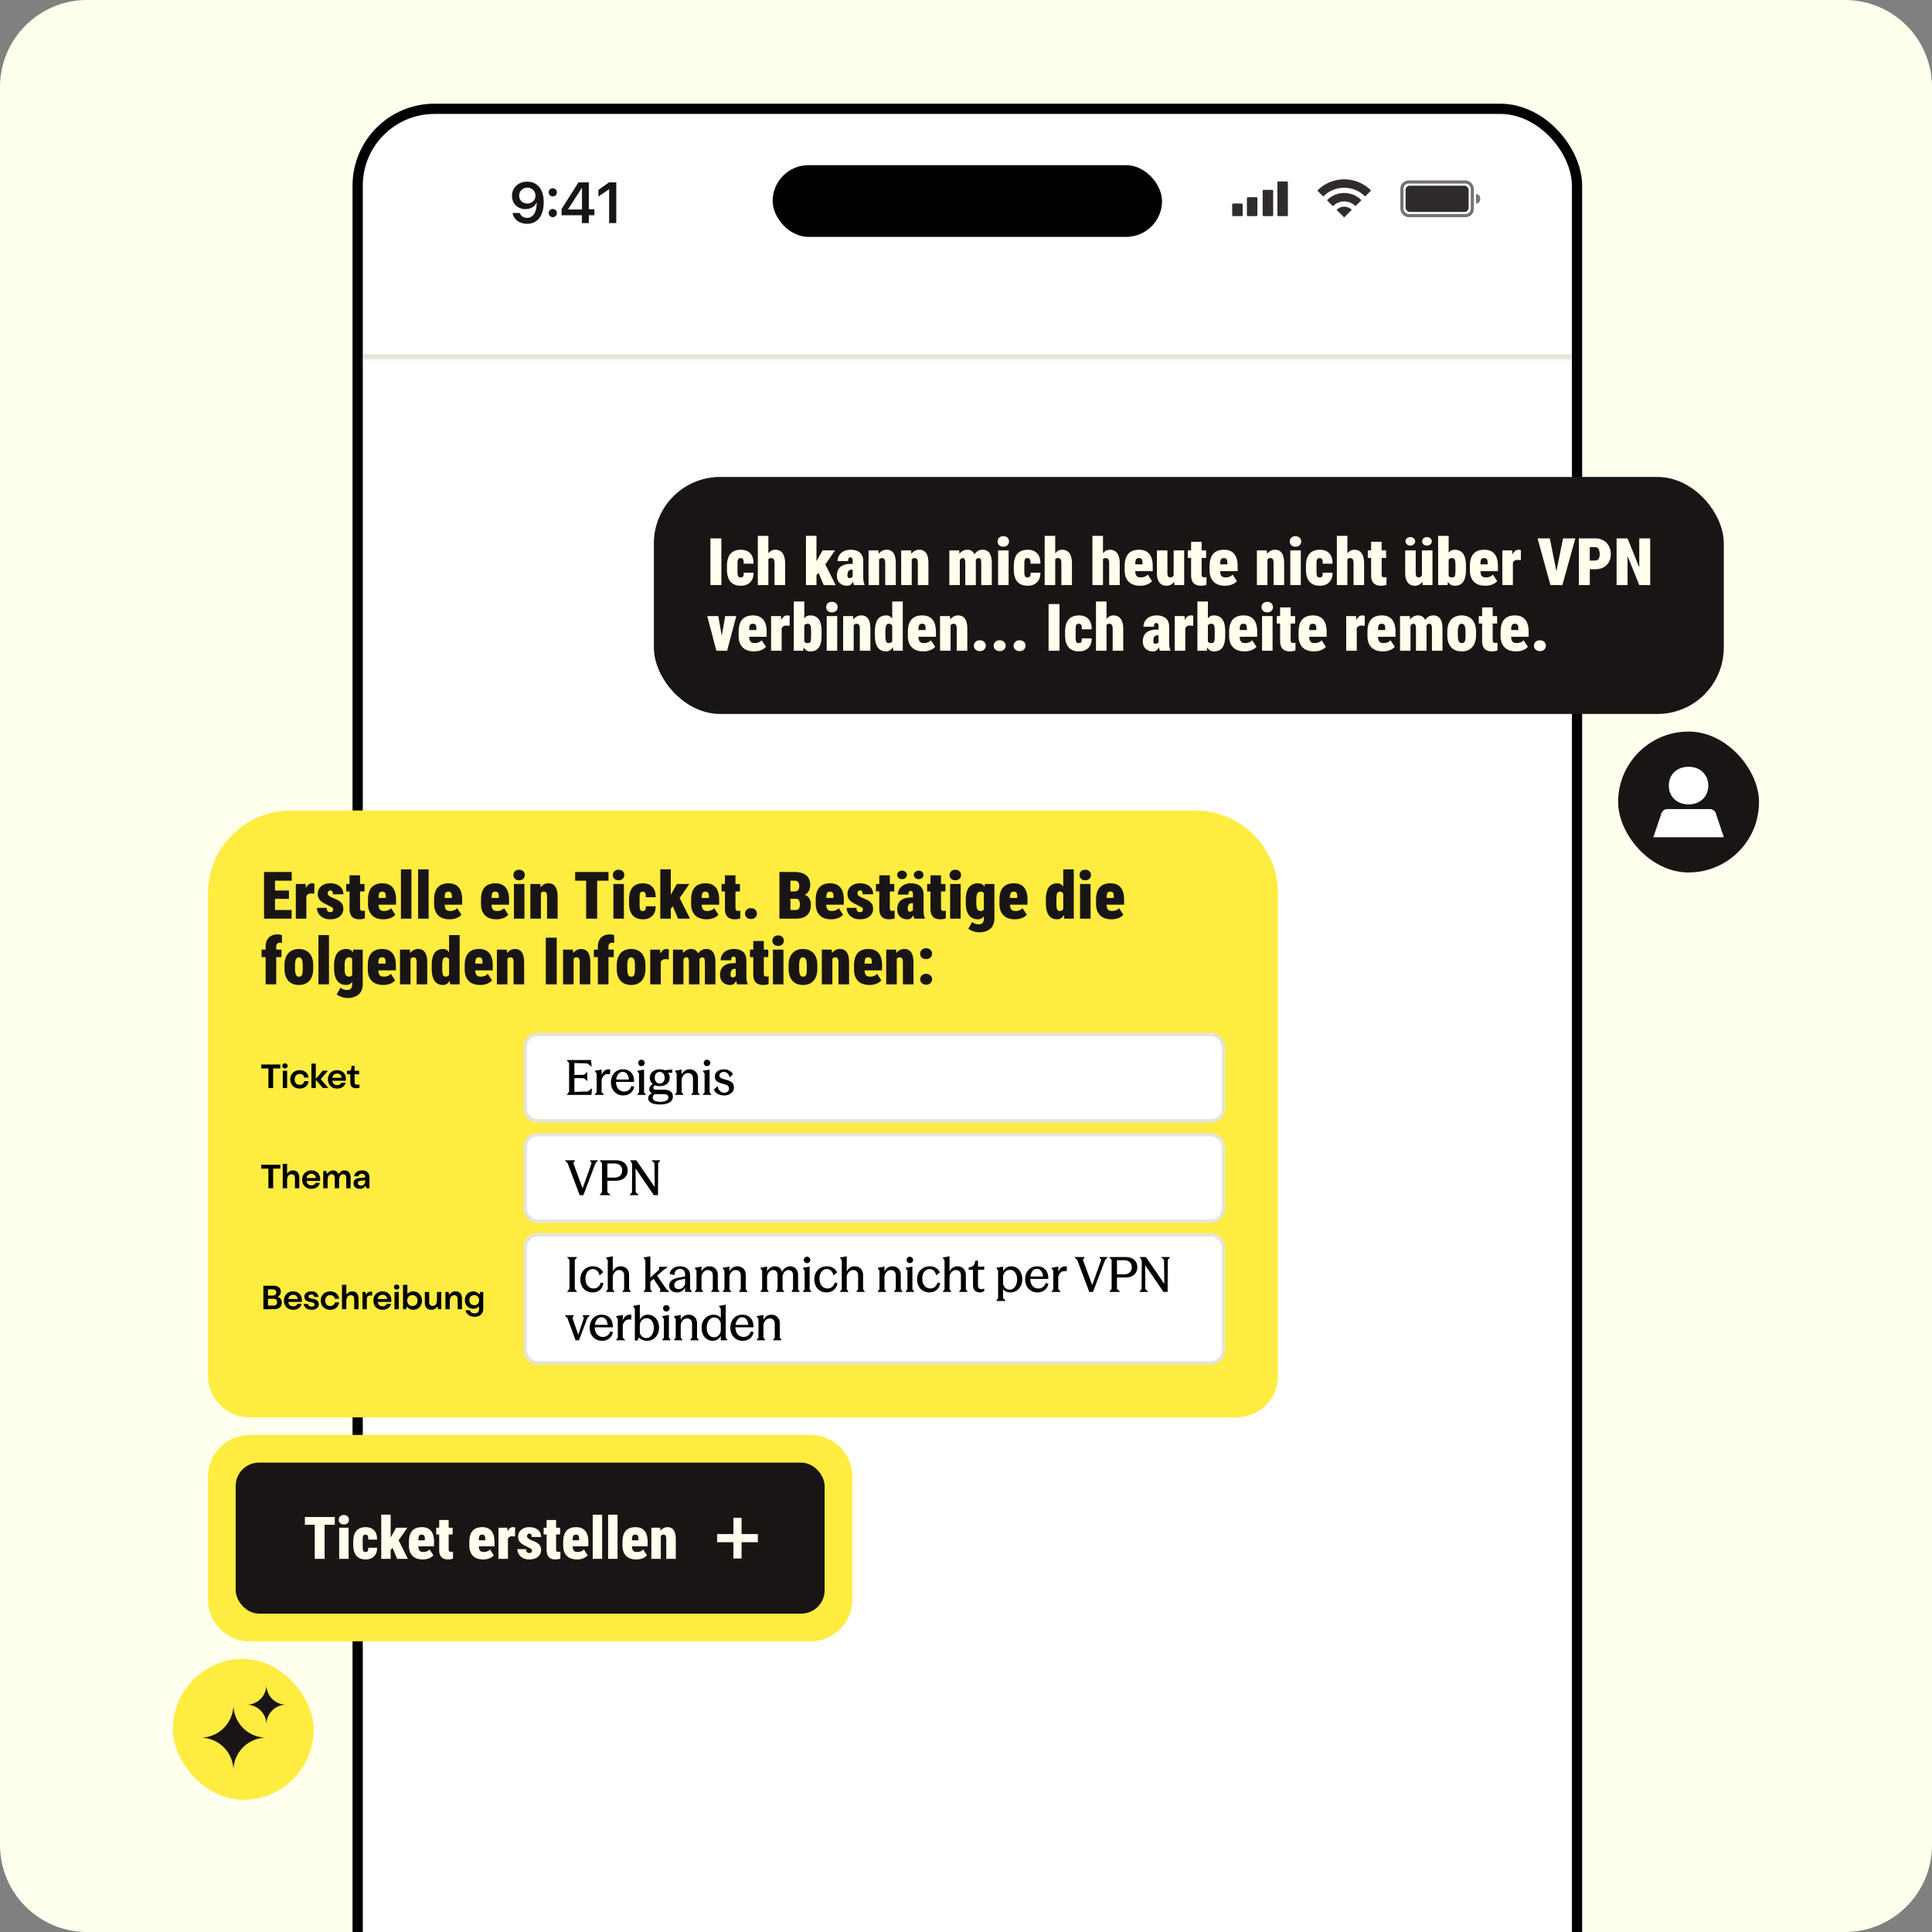<svg xmlns="http://www.w3.org/2000/svg" width="559" height="559" fill="none"><rect width="100%" height="100%" fill="#808080" stroke="none"/><g clip-path="url(#a)"><path fill="#FFE" d="M0 25.19C0 11.279 11.278 0 25.19 0H533.81C547.722 0 559 11.278 559 25.19V533.81C559 547.722 547.722 559 533.809 559H25.191C11.278 559 0 547.722 0 533.809z"/><g clip-path="url(#b)"><rect width="355.773" height="755" x="102" y="30" fill="#fff" rx="23.718"/><path fill="#191515" d="M152.551 52.559c2.597 0 4.761 1.82 4.761 5.953v.016c0 3.896-1.805 6.223-4.81 6.223-2.18 0-3.813-1.258-4.181-3.038l-.016-.09h2.09l.025.074c.318.808 1.037 1.331 2.09 1.331 1.895 0 2.687-1.813 2.769-4.042a6 6 0 0 0 .016-.376h-.049c-.465 1.078-1.641 1.895-3.234 1.895-2.27 0-3.87-1.634-3.87-3.847v-.016c0-2.376 1.87-4.083 4.409-4.083m0 6.32c1.348 0 2.377-.947 2.377-2.261v-.009c0-1.306-1.029-2.327-2.352-2.327-1.307 0-2.36 1.013-2.36 2.287v.016c0 1.34.996 2.294 2.335 2.294m7.391-2.041a1.174 1.174 0 0 1-1.184-1.184c0-.662.522-1.176 1.184-1.176s1.176.514 1.176 1.176-.515 1.184-1.176 1.184m0 5.994a1.174 1.174 0 0 1-1.184-1.184c0-.662.522-1.176 1.184-1.176s1.176.514 1.176 1.176-.515 1.184-1.176 1.184m8.419 1.715v-2.262h-5.88v-1.797l4.892-7.725h2.997v7.79h1.601v1.732h-1.601v2.262zm-3.985-3.944h4.018v-6.248h-.049l-3.969 6.19zm11.865 3.944v-9.775h-.049l-3.046 2.09v-1.935l3.079-2.164h2.083v11.784z"/><g fill="#191515" opacity=".9"><rect width="3.041" height="3.649" x="356.516" y="58.887" rx=".304"/><rect width="3.041" height="5.473" x="360.773" y="57.062" rx=".304"/><rect width="3.041" height="7.602" x="365.336" y="54.935" rx=".304"/><rect width="3.041" height="10.035" x="369.594" y="52.501" rx=".304"/></g><g fill="#191515" opacity=".9"><path d="M396.701 55.127a10.91 10.91 0 0 0-7.767-3.233 10.92 10.92 0 0 0-7.786 3.25l1.721 1.72a8.49 8.49 0 0 1 6.065-2.538 8.5 8.5 0 0 1 6.047 2.52z"/><path d="M393.906 57.922a6.97 6.97 0 0 0-4.972-2.075 6.97 6.97 0 0 0-4.99 2.093l1.72 1.72a4.55 4.55 0 0 1 3.27-1.38c1.273 0 2.424.52 3.252 1.362zM391.11 60.717a3.03 3.03 0 0 0-2.176-.917c-.863 0-1.641.359-2.195.936l2.177 2.176z"/></g><rect width="20.373" height="9.731" x="405.624" y="52.654" stroke="#191515" stroke-width=".912" opacity=".6" rx="1.977"/><rect width="18.245" height="7.602" x="406.689" y="53.719" fill="#191515" opacity=".9" rx="1.216"/><path fill="#191515" d="M427.064 56.151c.672 0 1.217.545 1.217 1.217v.304c0 .672-.545 1.216-1.217 1.216z" opacity=".6"/><rect width="112.662" height="20.753" x="223.557" y="47.788" fill="#000" rx="10.377"/><mask id="c" fill="#fff"><path d="M105 30h350v74H105z"/></mask><path fill="#E4E4DB" d="M455 102.518H105v2.964h350z" mask="url(#c)"/></g><rect width="352.809" height="752.035" x="103.482" y="31.482" stroke="#000" stroke-width="2.965" rx="22.236"/><rect width="309.566" height="68.574" x="189.191" y="138" fill="#191515" rx="19.2"/><path fill="#FFE" d="M208.718 155.779v13.508h-3.163v-13.508zm5.594 11.291q.316 0 .511-.112.195-.111.278-.398.093-.297.074-.854h2.848q.019 1.244-.463 2.087a3.1 3.1 0 0 1-1.299 1.262q-.826.418-1.874.418-1.02 0-1.782-.297a3.25 3.25 0 0 1-1.271-.9q-.5-.594-.751-1.475-.25-.881-.25-2.051v-.955q0-1.169.25-2.05.25-.891.751-1.485a3.2 3.2 0 0 1 1.262-.89q.76-.306 1.772-.307 1.095 0 1.921.427.825.427 1.289 1.318.464.89.445 2.282h-2.848q.02-.576-.065-.928-.074-.362-.269-.519-.195-.167-.547-.167-.343 0-.529.129a.74.74 0 0 0-.269.409q-.084.277-.102.723-.009.437-.009 1.058v.955q0 .632.018 1.077.02.445.102.723.084.27.269.399.195.121.538.121m8.007-12.033v14.25h-3.052v-14.25zm-.362 8.888-.686.018a8 8 0 0 1 .185-1.948q.213-.89.612-1.549.408-.658.974-1.021a2.35 2.35 0 0 1 1.271-.362q.613 0 1.132.214.53.213.909.686.381.474.594 1.234t.214 1.856v6.234H224.1v-6.253q0-.612-.111-.946-.112-.344-.334-.473-.213-.14-.548-.139-.39 0-.63.185a1.14 1.14 0 0 0-.353.52 3 3 0 0 0-.139.77q-.028.445-.028.974m14.278-8.897v14.259h-3.043v-14.259zm5.381 4.221-3.554 5.112-2.041 2.282-1.335-1.985 1.669-2.477 1.633-2.932zm-3.284 10.038-1.921-4.574 2.264-1.642 3.126 6.216zm8.368-2.523v-4.416a2.5 2.5 0 0 0-.065-.65q-.066-.232-.214-.324-.139-.102-.417-.103a.56.56 0 0 0-.362.112.6.6 0 0 0-.195.343 2.7 2.7 0 0 0-.055.612h-3.053a3.1 3.1 0 0 1 1.039-2.338 3.5 3.5 0 0 1 1.197-.686q.705-.25 1.577-.251 1.03 0 1.847.334a2.7 2.7 0 0 1 1.289 1.049q.483.723.483 1.92v4.388q0 .984.102 1.494.101.501.278.881v.158h-3.043a4.3 4.3 0 0 1-.316-1.132 10 10 0 0 1-.092-1.391m.343-3.609.019 1.67h-.789a.85.85 0 0 0-.492.139 1.1 1.1 0 0 0-.343.352 1.6 1.6 0 0 0-.186.501q-.055.27-.055.557 0 .408.083.594.093.185.223.241a1 1 0 0 0 .306.046q.353 0 .585-.148a.93.93 0 0 0 .343-.371q.102-.213.055-.362l.316 1.225q-.158.342-.306.677a3 3 0 0 1-.371.603 1.6 1.6 0 0 1-.548.427q-.324.167-.816.167-.78 0-1.447-.316a2.5 2.5 0 0 1-1.067-.974q-.399-.659-.399-1.67 0-.696.213-1.299a2.9 2.9 0 0 1 .696-1.076q.473-.463 1.271-.723.807-.26 1.967-.26zm7.311-1.763v7.895h-3.053v-10.038h2.858zm-.362 2.533-.687.018q-.018-1.15.204-2.05.232-.909.659-1.54a3 3 0 0 1 1.039-.956q.603-.334 1.345-.334.566 0 1.049.205.491.204.844.658.352.455.547 1.206.195.742.195 1.837v6.318h-3.062v-6.327q0-.603-.111-.918-.102-.325-.325-.446a1.1 1.1 0 0 0-.547-.12.86.86 0 0 0-.557.185 1.3 1.3 0 0 0-.361.52 3 3 0 0 0-.186.77 9 9 0 0 0-.046.974m9.806-2.533v7.895h-3.052v-10.038h2.857zm-.362 2.533-.686.018q-.02-1.15.204-2.05.232-.909.658-1.54a3 3 0 0 1 1.039-.956 2.74 2.74 0 0 1 1.346-.334q.565 0 1.048.205.492.204.844.658.353.455.548 1.206.194.742.194 1.837v6.318h-3.061v-6.327q0-.603-.112-.918-.102-.325-.324-.446a1.1 1.1 0 0 0-.548-.12.86.86 0 0 0-.556.185 1.3 1.3 0 0 0-.362.52 3.1 3.1 0 0 0-.186.77 9 9 0 0 0-.046.974m14.278-2.551v7.913h-3.034v-10.038h2.839zm-.362 2.551-.677.018a8 8 0 0 1 .185-1.948q.205-.89.613-1.549a3.1 3.1 0 0 1 1.029-1.021q.613-.362 1.429-.362.529 0 .965.205.446.194.77.621.324.417.501 1.095.176.667.176 1.605v6.698h-3.052v-6.299q0-.64-.093-.965-.083-.325-.25-.436a.8.8 0 0 0-.436-.111.72.72 0 0 0-.473.185 1.6 1.6 0 0 0-.372.52 3 3 0 0 0-.241.77 6 6 0 0 0-.074.974m4.639 0-.817.018a9 9 0 0 1 .167-1.948 5 5 0 0 1 .576-1.549 2.93 2.93 0 0 1 1.001-1.021q.604-.362 1.429-.362.566 0 1.039.205.483.204.835.658.353.455.548 1.206.194.742.194 1.837v6.318h-3.052v-6.318q0-.62-.093-.937-.083-.325-.259-.436a.7.7 0 0 0-.409-.12.8.8 0 0 0-.528.185 1.46 1.46 0 0 0-.362.52 3 3 0 0 0-.204.77 7 7 0 0 0-.065.974m9.843-4.676v10.038h-3.043v-10.038zm-3.191-2.588q0-.669.454-1.095.464-.427 1.197-.427.743 0 1.197.427.454.426.454 1.095 0 .668-.454 1.094t-1.197.427q-.733 0-1.197-.427-.454-.426-.454-1.094m8.665 10.409q.315 0 .51-.112.195-.111.278-.398.093-.297.074-.854h2.849q.018 1.244-.464 2.087a3.1 3.1 0 0 1-1.299 1.262q-.826.418-1.874.418-1.021 0-1.781-.297a3.23 3.23 0 0 1-1.271-.9q-.501-.594-.752-1.475-.25-.881-.25-2.051v-.955q0-1.169.25-2.05.25-.891.752-1.485.51-.594 1.261-.89.76-.306 1.772-.307 1.095 0 1.921.427.825.427 1.289 1.318.464.89.446 2.282h-2.849q.02-.576-.065-.928-.074-.362-.269-.519-.194-.167-.547-.167-.343 0-.529.129a.74.74 0 0 0-.269.409 3 3 0 0 0-.102.723q-.009.437-.009 1.058v.955q0 .632.018 1.077.02.445.102.723.084.27.27.399.194.121.538.121m8.006-12.033v14.25h-3.052v-14.25zm-.362 8.888-.686.018a8 8 0 0 1 .185-1.948q.214-.89.612-1.549a3.2 3.2 0 0 1 .975-1.021 2.34 2.34 0 0 1 1.271-.362q.612 0 1.131.214.53.213.91.686t.593 1.234q.214.76.214 1.856v6.234h-3.062v-6.253q0-.612-.111-.946-.112-.344-.334-.473a1 1 0 0 0-.547-.139q-.39 0-.631.185a1.15 1.15 0 0 0-.353.52q-.11.324-.139.77-.028.445-.028.974m14.185-8.888v14.25h-3.052v-14.25zm-.362 8.888-.686.018a8 8 0 0 1 .185-1.948q.214-.89.613-1.549.408-.658.974-1.021a2.34 2.34 0 0 1 1.271-.362q.612 0 1.132.214.528.213.909.686.38.474.594 1.234t.213 1.856v6.234h-3.062v-6.253q0-.612-.111-.946-.11-.344-.334-.473a1 1 0 0 0-.547-.139q-.39 0-.631.185a1.15 1.15 0 0 0-.353.52q-.11.324-.139.77a16 16 0 0 0-.028.974m11.105 5.548q-1.076 0-1.92-.297a3.65 3.65 0 0 1-1.401-.872 3.9 3.9 0 0 1-.863-1.42q-.287-.834-.287-1.911v-1.095q0-1.206.25-2.106.26-.899.77-1.493.51-.603 1.299-.909t1.855-.307q.938 0 1.661.279.733.278 1.234.863.51.575.779 1.475.27.89.269 2.115v1.456h-6.976v-1.957h3.998v-.343q.01-.613-.111-.928-.111-.316-.334-.427a1.14 1.14 0 0 0-.547-.12q-.381 0-.603.129a.75.75 0 0 0-.325.409 3 3 0 0 0-.139.742q-.028.463-.028 1.122v1.095q0 .65.102 1.058.111.408.315.631.214.222.511.315.306.084.695.084a3.3 3.3 0 0 0 1.086-.186q.528-.195.9-.631l1.243 1.893q-.25.325-.742.64a4.6 4.6 0 0 1-1.169.501q-.678.195-1.522.195m9.695-2.626v-7.598h3.052v10.038h-2.848zm.279-2.041.751-.018q0 1.01-.204 1.874a5 5 0 0 1-.594 1.484 3 3 0 0 1-.955.983 2.4 2.4 0 0 1-1.29.344q-.631 0-1.15-.204a2.36 2.36 0 0 1-.891-.659q-.37-.455-.584-1.16-.205-.714-.205-1.707v-6.494h3.043v6.513q0 .333.047.575.055.241.148.408a.7.7 0 0 0 .26.241q.158.075.371.075.482 0 .761-.297.278-.297.38-.807.112-.511.112-1.151m9.119-5.557v2.171h-5.306v-2.171zm-4.342-2.496h3.053v9.259q0 .399.055.622a.5.5 0 0 0 .232.306q.177.084.492.083.222 0 .362-.009.148-.018.259-.046l-.018 2.236a4.3 4.3 0 0 1-.752.194q-.38.075-.835.075-.899 0-1.54-.316a2.17 2.17 0 0 1-.974-.992q-.333-.678-.334-1.763zm9.816 12.72q-1.077 0-1.921-.297a3.66 3.66 0 0 1-1.401-.872 3.9 3.9 0 0 1-.862-1.42q-.288-.834-.288-1.911v-1.095q0-1.206.251-2.106.259-.899.77-1.493.51-.603 1.298-.909.79-.306 1.856-.307.937 0 1.661.279.732.278 1.233.863.51.575.78 1.475.269.89.269 2.115v1.456h-6.977v-1.957h3.999v-.343q.01-.613-.112-.928-.11-.316-.334-.427-.222-.12-.547-.12-.381 0-.603.129a.75.75 0 0 0-.325.409 3 3 0 0 0-.139.742q-.028.463-.028 1.122v1.095q0 .65.102 1.058.112.408.316.631.213.222.51.315.306.084.696.084.557 0 1.085-.186.53-.195.9-.631l1.243 1.893q-.25.325-.742.64a4.6 4.6 0 0 1-1.169.501 5.5 5.5 0 0 1-1.521.195m12.274-8.081v7.895h-3.053v-10.038h2.858zm-.362 2.533-.687.018q-.018-1.15.204-2.05.233-.909.659-1.54a3 3 0 0 1 1.039-.956 2.74 2.74 0 0 1 1.345-.334q.566 0 1.049.205.492.204.844.658t.547 1.206q.195.742.195 1.837v6.318h-3.061v-6.327q0-.603-.112-.918-.102-.325-.324-.446a1.1 1.1 0 0 0-.548-.12.86.86 0 0 0-.556.185 1.3 1.3 0 0 0-.362.52 3 3 0 0 0-.186.77 9 9 0 0 0-.046.974m10.01-4.676v10.038h-3.043v-10.038zm-3.191-2.588q0-.669.454-1.095.464-.427 1.197-.427.743 0 1.197.427.454.426.454 1.095 0 .668-.454 1.094t-1.197.427q-.733 0-1.197-.427-.454-.426-.454-1.094m8.665 10.409q.315 0 .51-.112.195-.111.278-.398.093-.297.075-.854h2.848q.018 1.244-.464 2.087a3.1 3.1 0 0 1-1.299 1.262q-.825.418-1.874.418-1.02 0-1.781-.297a3.24 3.24 0 0 1-1.271-.9q-.501-.594-.752-1.475-.25-.881-.25-2.051v-.955q0-1.169.25-2.05.25-.891.752-1.485.51-.594 1.261-.89.762-.306 1.772-.307 1.095 0 1.921.427.825.427 1.289 1.318.464.89.446 2.282h-2.848q.018-.576-.065-.928-.075-.362-.269-.519-.195-.167-.548-.167-.343 0-.529.129a.74.74 0 0 0-.269.409 3 3 0 0 0-.102.723q-.009.437-.009 1.058v.955q0 .632.019 1.077.018.445.102.723.083.27.269.399.195.121.538.121m8.006-12.033v14.25h-3.052v-14.25zm-.362 8.888-.686.018a8 8 0 0 1 .185-1.948q.214-.89.613-1.549.407-.658.974-1.021a2.34 2.34 0 0 1 1.271-.362q.612 0 1.132.214.528.213.909.686.38.474.594 1.234t.213 1.856v6.234h-3.062v-6.253q0-.612-.111-.946-.111-.344-.334-.473a1 1 0 0 0-.547-.139q-.39 0-.631.185a1.15 1.15 0 0 0-.353.52q-.11.324-.139.77a16 16 0 0 0-.028.974m11.569-4.676v2.171h-5.306v-2.171zm-4.342-2.496h3.053v9.259q0 .399.055.622a.5.5 0 0 0 .232.306q.177.084.492.083.222 0 .362-.009.148-.018.259-.046l-.018 2.236a4.3 4.3 0 0 1-.752.194q-.38.075-.835.075-.899 0-1.54-.316a2.17 2.17 0 0 1-.974-.992q-.333-.678-.334-1.763zm14.705 10.094v-7.598h3.052v10.038h-2.848zm.278-2.041.752-.018q0 1.01-.204 1.874a5 5 0 0 1-.594 1.484q-.39.631-.956.983a2.4 2.4 0 0 1-1.289.344q-.631 0-1.151-.204a2.36 2.36 0 0 1-.89-.659q-.371-.455-.585-1.16-.204-.714-.204-1.707v-6.494h3.043v6.513q0 .333.047.575.055.241.148.408a.7.7 0 0 0 .26.241q.158.075.371.075.482 0 .761-.297.278-.297.38-.807.111-.511.111-1.151m-5.037-8.182q0-.52.417-.873.417-.361.984-.361.575 0 .983.361.417.353.417.873t-.417.881q-.408.352-.983.352-.567 0-.984-.352a1.12 1.12 0 0 1-.417-.881m4.815 0q0-.52.417-.873.417-.361.983-.361.576 0 .984.361.417.353.417.873t-.417.881q-.408.352-.984.352-.566 0-.983-.352a1.12 1.12 0 0 1-.417-.881m4.629-1.587h3.043v11.782l-.315 2.468h-2.728zm8.053 8.749v.937q0 1.233-.195 2.124-.186.891-.594 1.475a2.53 2.53 0 0 1-1.03.872q-.621.279-1.475.279-.733 0-1.234-.381-.491-.38-.816-1.048a7.2 7.2 0 0 1-.52-1.559 22 22 0 0 1-.324-1.902v-.63q.129-1.002.315-1.893.195-.89.52-1.559.324-.677.816-1.057.5-.381 1.234-.381.863 0 1.484.297.622.288 1.03.882.408.584.594 1.466.195.88.195 2.078m-3.043.937v-.937q0-.632-.037-1.067a2.5 2.5 0 0 0-.13-.715.72.72 0 0 0-.316-.399q-.204-.129-.556-.129t-.594.148a1.03 1.03 0 0 0-.371.436 2.4 2.4 0 0 0-.186.696 5.7 5.7 0 0 0-.018.937v1.132q-.047.723.037 1.224t.352.761q.279.26.789.26.37 0 .575-.102a.64.64 0 0 0 .306-.371q.102-.27.121-.724.027-.464.028-1.15m8.646 4.75q-1.076 0-1.92-.297a3.65 3.65 0 0 1-1.401-.872 3.9 3.9 0 0 1-.863-1.42q-.287-.834-.287-1.911v-1.095q0-1.206.25-2.106.26-.899.77-1.493.51-.603 1.299-.909t1.855-.307q.938 0 1.661.279.733.278 1.234.863.51.575.779 1.475.27.89.269 2.115v1.456h-6.976v-1.957h3.998v-.343q.009-.613-.111-.928-.111-.316-.334-.427a1.14 1.14 0 0 0-.547-.12q-.381 0-.603.129a.75.75 0 0 0-.325.409 2.9 2.9 0 0 0-.139.742q-.028.463-.028 1.122v1.095q0 .65.102 1.058.111.408.315.631.214.222.511.315.306.084.695.084.556 0 1.086-.186.528-.195.9-.631l1.243 1.893q-.251.325-.742.64a4.6 4.6 0 0 1-1.169.501q-.678.195-1.522.195m7.979-7.738v7.552h-3.052v-10.038h2.838zm2.328-2.56-.037 2.904q-.176-.019-.464-.047a5 5 0 0 0-.473-.028 1.7 1.7 0 0 0-.705.13 1.2 1.2 0 0 0-.482.371 1.5 1.5 0 0 0-.269.613 3.6 3.6 0 0 0-.075.862l-.51-.371q0-1.01.158-1.837a5.9 5.9 0 0 1 .464-1.438q.297-.612.714-.937.418-.334.928-.334.195 0 .399.028.204.029.352.084m10.094 6.93 2.078-10.326h3.563l-3.748 13.508h-2.283zm-1.744-10.326 2.087 10.326.409 3.182h-2.31l-3.73-13.508zm13.109 8.925h-2.7v-2.514h2.7q.473 0 .761-.232.297-.232.426-.64.14-.417.14-.937 0-.556-.14-1.03a1.63 1.63 0 0 0-.426-.761q-.288-.297-.761-.297h-1.54v10.994h-3.173v-13.508h4.713q1.401 0 2.412.594 1.02.594 1.568 1.633.556 1.03.556 2.356 0 1.308-.556 2.283a3.84 3.84 0 0 1-1.568 1.521q-1.011.538-2.412.538m15.938-8.925v13.508h-3.163l-3.386-8.405v8.405h-3.173v-13.508h3.173l3.386 8.406v-8.406zm-269.015 30.365 1.383-7.895h3.21l-2.654 10.038h-1.883zm-.612-7.895 1.364 7.895-.037 2.143h-1.884l-2.653-10.038zm10.344 10.224q-1.076 0-1.92-.297a3.65 3.65 0 0 1-1.401-.872 3.9 3.9 0 0 1-.863-1.42q-.288-.834-.288-1.911v-1.095q0-1.206.251-2.106.26-.899.77-1.493.51-.603 1.299-.909t1.855-.307q.937 0 1.661.279.733.278 1.234.863.51.575.779 1.475.269.89.269 2.115v1.456h-6.976v-1.957h3.998v-.343q.009-.613-.111-.928-.112-.316-.334-.427a1.14 1.14 0 0 0-.548-.12q-.38 0-.603.129a.75.75 0 0 0-.324.409 2.9 2.9 0 0 0-.139.742q-.028.463-.028 1.122v1.095q0 .65.102 1.058.111.408.315.631.214.222.51.315.307.084.696.084.557 0 1.086-.186.528-.195.9-.631l1.243 1.893q-.251.325-.742.64a4.6 4.6 0 0 1-1.169.501q-.678.195-1.522.195m7.979-7.738v7.552h-3.053v-10.038h2.839zm2.328-2.56-.037 2.904q-.176-.019-.464-.047a5 5 0 0 0-.473-.028 1.7 1.7 0 0 0-.705.13 1.2 1.2 0 0 0-.482.371 1.5 1.5 0 0 0-.269.613 3.6 3.6 0 0 0-.075.862l-.51-.371q0-1.01.158-1.837a5.9 5.9 0 0 1 .464-1.438q.297-.612.714-.937.418-.334.928-.334.195 0 .399.028.204.029.352.084m1.179-4.138h3.042v11.782l-.315 2.468h-2.727zm8.052 8.749v.937q0 1.233-.195 2.124-.185.891-.593 1.475-.409.585-1.03.872-.622.279-1.475.279-.733 0-1.234-.381-.492-.38-.817-1.048a7.2 7.2 0 0 1-.519-1.559 22 22 0 0 1-.325-1.902v-.63q.13-1.002.316-1.893.195-.89.519-1.559.325-.677.817-1.057.5-.381 1.234-.381.862 0 1.484.297.621.288 1.03.882.408.584.593 1.466.195.88.195 2.078m-3.043.937v-.937q0-.632-.037-1.067a2.5 2.5 0 0 0-.13-.715.72.72 0 0 0-.315-.399q-.204-.129-.557-.129t-.594.148a1.04 1.04 0 0 0-.371.436 2.4 2.4 0 0 0-.185.696 6 6 0 0 0-.019.937v1.132a5.5 5.5 0 0 0 .037 1.224q.084.501.353.761.278.26.788.26.372 0 .576-.102a.64.64 0 0 0 .306-.371q.102-.27.12-.724.028-.464.028-1.15m7.561-5.474v10.038h-3.043v-10.038zm-3.191-2.588q0-.669.454-1.095.465-.427 1.197-.427.743 0 1.197.427.455.426.455 1.095 0 .668-.455 1.094-.454.427-1.197.427-.732 0-1.197-.427-.454-.426-.454-1.094m7.96 4.731v7.895h-3.052v-10.038h2.857zm-.362 2.533-.686.018q-.02-1.15.204-2.05.231-.909.658-1.54a3 3 0 0 1 1.039-.956 2.74 2.74 0 0 1 1.346-.334q.565 0 1.048.205.492.204.844.658.353.454.548 1.206.194.742.194 1.837v6.318h-3.061v-6.327q0-.603-.111-.918-.103-.325-.325-.446a1.1 1.1 0 0 0-.548-.12.86.86 0 0 0-.556.185 1.3 1.3 0 0 0-.362.52 3.1 3.1 0 0 0-.186.77q-.046.445-.046.974m11.513 3.061v-11.949h3.052v14.25h-2.736zm-5.019-2.226v-.937q0-1.234.204-2.125.214-.9.622-1.484a2.54 2.54 0 0 1 1.039-.863q.631-.288 1.438-.288.687 0 1.178.381.492.38.826 1.057.343.678.556 1.587.223.909.334 1.948v.631a17 17 0 0 1-.343 1.846 7 7 0 0 1-.556 1.531q-.334.668-.835 1.048-.492.381-1.179.381-.816 0-1.428-.288a2.7 2.7 0 0 1-1.03-.881q-.408-.594-.622-1.475-.204-.882-.204-2.069m3.043-.937v.937q0 .65.037 1.094.047.436.158.706.12.269.325.389.204.111.519.112.436 0 .715-.26t.398-.742a3.6 3.6 0 0 0 .065-1.151v-1.132a4.3 4.3 0 0 0-.037-1.002 2.2 2.2 0 0 0-.222-.723 1.03 1.03 0 0 0-.381-.427.9.9 0 0 0-.519-.148q-.297 0-.51.12a.76.76 0 0 0-.325.381q-.111.269-.167.723a10 10 0 0 0-.056 1.123m10.966 5.65q-1.076 0-1.92-.297a3.65 3.65 0 0 1-1.401-.872 3.9 3.9 0 0 1-.863-1.42q-.288-.834-.288-1.911v-1.095q0-1.206.251-2.106.26-.899.77-1.493.51-.603 1.299-.909t1.855-.307q.937 0 1.661.279.733.278 1.234.863.51.575.779 1.475.269.89.269 2.115v1.456h-6.977v-1.957h3.999v-.343q.009-.613-.111-.928-.112-.316-.334-.427a1.14 1.14 0 0 0-.548-.12q-.38 0-.603.129a.75.75 0 0 0-.324.409 2.9 2.9 0 0 0-.14.742q-.027.463-.027 1.122v1.095q0 .65.102 1.058.111.408.315.631.213.222.51.315.306.084.696.084.556 0 1.086-.186.528-.195.899-.631l1.244 1.893q-.25.325-.743.64a4.6 4.6 0 0 1-1.169.501 5.5 5.5 0 0 1-1.521.195m7.895-8.081v7.895h-3.052v-10.038h2.857zm-.362 2.533-.686.018q-.02-1.15.204-2.05.231-.909.658-1.54a3 3 0 0 1 1.04-.956q.603-.334 1.345-.334.565 0 1.048.205.492.204.844.658.353.454.548 1.206.195.742.194 1.837v6.318h-3.061v-6.327q0-.603-.111-.918-.103-.325-.325-.446a1.1 1.1 0 0 0-.547-.12.86.86 0 0 0-.557.185 1.3 1.3 0 0 0-.362.52 3.1 3.1 0 0 0-.185.77 9 9 0 0 0-.047.974m7.088 3.896q0-.667.482-1.113.482-.455 1.244-.455.77 0 1.243.455.482.446.482 1.113 0 .669-.482 1.123-.474.445-1.243.445-.762 0-1.244-.445a1.48 1.48 0 0 1-.482-1.123m5.752 0q0-.667.482-1.113.482-.455 1.244-.455.77 0 1.243.455.482.446.482 1.113 0 .669-.482 1.123-.474.445-1.243.445-.762 0-1.244-.445a1.48 1.48 0 0 1-.482-1.123m5.752 0q0-.667.482-1.113.482-.455 1.244-.455.77 0 1.243.455.482.446.482 1.113 0 .669-.482 1.123-.474.445-1.243.445-.762 0-1.244-.445a1.48 1.48 0 0 1-.482-1.123m13.285-12.042v13.508h-3.163v-13.508zm5.594 11.291q.316 0 .511-.112.194-.111.278-.398.093-.297.074-.854h2.848q.02 1.244-.464 2.087a3.1 3.1 0 0 1-1.298 1.262q-.827.418-1.874.418-1.021 0-1.782-.297a3.25 3.25 0 0 1-1.271-.9q-.5-.594-.751-1.475-.25-.881-.251-2.051v-.955q0-1.169.251-2.05.25-.891.751-1.485a3.2 3.2 0 0 1 1.262-.89q.76-.306 1.772-.307 1.095 0 1.92.427.826.427 1.29 1.318.464.89.445 2.282h-2.848q.02-.576-.065-.928-.074-.362-.269-.519-.195-.167-.547-.167-.343 0-.529.129a.74.74 0 0 0-.269.409q-.084.277-.102.723-.009.437-.009 1.058v.955q0 .631.018 1.077.02.445.102.723.084.27.269.399.195.121.538.121m8.007-12.033v14.25h-3.053v-14.25zm-.362 8.888-.687.018a8 8 0 0 1 .186-1.948q.213-.89.612-1.549.408-.658.974-1.021a2.34 2.34 0 0 1 1.271-.362q.613 0 1.132.214.53.213.909.686.381.474.594 1.234t.213 1.856v6.234h-3.061v-6.253q0-.612-.111-.946-.112-.344-.334-.473a1 1 0 0 0-.548-.139q-.389 0-.631.185a1.15 1.15 0 0 0-.352.52 3 3 0 0 0-.139.77q-.028.445-.028.974m15.41 2.839v-4.416a2.5 2.5 0 0 0-.065-.65q-.066-.232-.214-.324-.14-.103-.417-.103a.56.56 0 0 0-.362.112.6.6 0 0 0-.195.343 2.7 2.7 0 0 0-.056.612h-3.052a3.1 3.1 0 0 1 1.039-2.338 3.5 3.5 0 0 1 1.197-.686q.705-.25 1.577-.251 1.03 0 1.846.334.817.325 1.29 1.049.482.723.482 1.92v4.388q0 .984.102 1.494.102.501.279.881v.158h-3.043a4.3 4.3 0 0 1-.316-1.132 10 10 0 0 1-.092-1.391m.343-3.609.018 1.67h-.788a.85.85 0 0 0-.492.139 1.1 1.1 0 0 0-.343.352 1.6 1.6 0 0 0-.186.501q-.055.27-.055.557 0 .408.083.594.093.185.223.241a1 1 0 0 0 .306.046q.353 0 .584-.148a.93.93 0 0 0 .344-.371q.102-.213.055-.362l.316 1.225q-.158.342-.306.677a3 3 0 0 1-.371.603 1.6 1.6 0 0 1-.548.427q-.324.167-.816.167a3.34 3.34 0 0 1-1.448-.316 2.5 2.5 0 0 1-1.066-.974q-.399-.659-.399-1.67 0-.696.213-1.299.222-.612.696-1.076.473-.463 1.271-.723.807-.26 1.967-.26zm7.394-1.42v7.552h-3.052v-10.038h2.838zm2.328-2.56-.037 2.904q-.176-.019-.463-.047a5 5 0 0 0-.474-.028 1.7 1.7 0 0 0-.705.13 1.2 1.2 0 0 0-.482.371 1.5 1.5 0 0 0-.269.613 3.6 3.6 0 0 0-.074.862l-.511-.371q0-1.01.158-1.837a5.9 5.9 0 0 1 .464-1.438q.297-.612.714-.937.418-.334.928-.334.195 0 .399.028.205.029.352.084m1.179-4.138h3.043v11.782l-.316 2.468h-2.727zm8.052 8.749v.937q0 1.233-.194 2.124-.186.891-.594 1.475t-1.03.872q-.621.279-1.475.279-.733 0-1.234-.381-.492-.38-.816-1.048a7.2 7.2 0 0 1-.52-1.559 22 22 0 0 1-.325-1.902v-.63q.13-1.002.316-1.893.195-.89.519-1.559.325-.677.817-1.057.5-.381 1.234-.381.863 0 1.484.297.622.288 1.03.882.408.584.594 1.466.195.88.194 2.078m-3.043.937v-.937q0-.632-.037-1.067a2.5 2.5 0 0 0-.13-.715.72.72 0 0 0-.315-.399q-.204-.129-.557-.129t-.593.148a1.03 1.03 0 0 0-.371.436 2.4 2.4 0 0 0-.186.696 6 6 0 0 0-.019.937v1.132q-.045.723.038 1.224t.352.761q.279.26.789.26.37 0 .575-.102a.64.64 0 0 0 .306-.371q.102-.27.121-.724.027-.464.027-1.15m8.647 4.75q-1.076 0-1.92-.297a3.65 3.65 0 0 1-1.401-.872 3.9 3.9 0 0 1-.863-1.42q-.288-.834-.288-1.911v-1.095q0-1.206.251-2.106.26-.899.77-1.493.51-.603 1.299-.909t1.855-.307q.937 0 1.661.279.733.278 1.234.863.51.575.779 1.475.269.89.269 2.115v1.456h-6.977v-1.957h3.999v-.343q.009-.613-.111-.928-.112-.316-.334-.427a1.14 1.14 0 0 0-.548-.12q-.38 0-.603.129a.75.75 0 0 0-.324.409 2.9 2.9 0 0 0-.14.742q-.027.463-.027 1.122v1.095q0 .65.102 1.058.111.408.315.631.213.222.51.315.306.084.696.084.556 0 1.086-.186.528-.195.899-.631l1.244 1.893q-.25.325-.743.64a4.6 4.6 0 0 1-1.169.501 5.5 5.5 0 0 1-1.521.195m8.099-10.224v10.038h-3.043v-10.038zm-3.191-2.588q0-.669.454-1.095.464-.427 1.197-.427.743 0 1.197.427.454.426.454 1.095 0 .668-.454 1.094t-1.197.427q-.733 0-1.197-.427-.454-.426-.454-1.094m9.713 2.588v2.171h-5.307v-2.171zm-4.342-2.496h3.053v9.259q0 .399.055.622a.5.5 0 0 0 .232.306q.177.084.492.083.222 0 .362-.009.148-.018.259-.046l-.018 2.236a4.3 4.3 0 0 1-.752.194 4.3 4.3 0 0 1-.835.075q-.9 0-1.54-.316a2.17 2.17 0 0 1-.974-.992q-.334-.678-.334-1.763zm9.816 12.72q-1.077 0-1.921-.297a3.66 3.66 0 0 1-1.401-.872 3.9 3.9 0 0 1-.862-1.42q-.288-.834-.288-1.911v-1.095q0-1.206.25-2.106.26-.899.771-1.493.51-.603 1.298-.909.79-.306 1.856-.307.937 0 1.66.279.733.278 1.234.863.51.575.78 1.475.269.89.269 2.115v1.456h-6.977v-1.957h3.999v-.343q.01-.613-.112-.928-.11-.316-.334-.427a1.14 1.14 0 0 0-.547-.12q-.381 0-.603.129a.75.75 0 0 0-.325.409 3 3 0 0 0-.139.742q-.027.463-.028 1.122v1.095q0 .65.102 1.058.112.408.316.631.213.222.51.315.306.084.696.084.557 0 1.085-.186.53-.195.9-.631l1.243 1.893q-.25.325-.742.64a4.6 4.6 0 0 1-1.169.501 5.5 5.5 0 0 1-1.521.195m12.357-7.738v7.552h-3.052v-10.038h2.839zm2.329-2.56-.037 2.904q-.177-.019-.464-.047a5 5 0 0 0-.473-.028q-.418 0-.705.13a1.2 1.2 0 0 0-.483.371 1.55 1.55 0 0 0-.269.613q-.083.371-.074.862l-.51-.371q0-1.01.157-1.837a6 6 0 0 1 .464-1.438q.297-.612.715-.937a1.45 1.45 0 0 1 .927-.334q.195 0 .399.028.204.029.353.084m5.241 10.298q-1.075 0-1.92-.297a3.65 3.65 0 0 1-1.401-.872 3.9 3.9 0 0 1-.863-1.42q-.287-.834-.287-1.911v-1.095q0-1.206.25-2.106.26-.899.77-1.493.51-.603 1.299-.909t1.856-.307q.937 0 1.66.279.733.278 1.234.863.51.575.779 1.475.27.89.269 2.115v1.456h-6.976v-1.957h3.998v-.343q.01-.613-.111-.928-.11-.316-.334-.427a1.14 1.14 0 0 0-.547-.12q-.381 0-.603.129a.75.75 0 0 0-.325.409 3 3 0 0 0-.139.742q-.028.463-.028 1.122v1.095q0 .65.102 1.058.111.408.315.631.214.222.511.315.306.084.696.084.556 0 1.085-.186.529-.195.9-.631l1.243 1.893q-.25.325-.742.64a4.6 4.6 0 0 1-1.169.501q-.678.195-1.522.195m7.988-8.099v7.913h-3.033v-10.038h2.838zm-.362 2.551-.677.018a8 8 0 0 1 .186-1.948q.204-.89.612-1.549a3.1 3.1 0 0 1 1.03-1.021q.612-.362 1.428-.362.53 0 .965.205.446.194.77.621.326.417.501 1.095.177.667.177 1.605v6.698h-3.053v-6.299q0-.64-.092-.965-.084-.325-.251-.436a.77.77 0 0 0-.436-.111.72.72 0 0 0-.473.185 1.6 1.6 0 0 0-.371.52 3 3 0 0 0-.241.77q-.075.445-.075.974m4.639 0-.816.018a8.7 8.7 0 0 1 .167-1.948q.185-.89.575-1.549.399-.658 1.002-1.021t1.429-.362a2.6 2.6 0 0 1 1.039.205q.482.204.835.658.352.454.547 1.206.195.742.195 1.837v6.318h-3.053v-6.318q0-.62-.092-.937-.084-.325-.26-.436a.68.68 0 0 0-.408-.12.8.8 0 0 0-.529.185 1.5 1.5 0 0 0-.362.52 3 3 0 0 0-.204.77 7 7 0 0 0-.065.974m6.364.816v-.937q0-1.187.297-2.069.298-.89.844-1.475a3.5 3.5 0 0 1 1.309-.89 4.5 4.5 0 0 1 1.697-.307q.955 0 1.717.307a3.5 3.5 0 0 1 1.308.89q.547.585.844 1.475.297.882.297 2.069v.937q0 1.179-.297 2.069-.297.891-.844 1.484a3.4 3.4 0 0 1-1.308.891 4.8 4.8 0 0 1-1.698.288 4.8 4.8 0 0 1-1.707-.288 3.46 3.46 0 0 1-1.318-.891q-.547-.593-.844-1.484-.297-.89-.297-2.069m3.053-.937v.937q0 .64.074 1.095.074.445.213.724a1 1 0 0 0 .353.389.9.9 0 0 0 .473.121q.343 0 .556-.121a.8.8 0 0 0 .344-.389 2.3 2.3 0 0 0 .157-.724q.047-.454.047-1.095v-.937q0-.63-.074-1.067a2.2 2.2 0 0 0-.214-.723.9.9 0 0 0-.352-.409.9.9 0 0 0-.483-.129.85.85 0 0 0-.464.129q-.204.121-.343.409a2.6 2.6 0 0 0-.213.723q-.075.437-.074 1.067m11.364-4.555v2.171h-5.306v-2.171zm-4.341-2.496h3.052v9.259q0 .399.055.622a.5.5 0 0 0 .232.306q.177.084.492.083.222 0 .362-.009.148-.018.26-.046l-.019 2.236a4.4 4.4 0 0 1-.751.194q-.38.075-.835.075-.9 0-1.54-.316a2.16 2.16 0 0 1-.974-.992q-.334-.678-.334-1.763zm9.815 12.72q-1.076 0-1.92-.297a3.65 3.65 0 0 1-1.401-.872 3.9 3.9 0 0 1-.863-1.42q-.288-.834-.288-1.911v-1.095q0-1.206.251-2.106.26-.899.77-1.493.51-.603 1.299-.909t1.855-.307q.937 0 1.661.279.733.278 1.234.863.51.575.779 1.475.269.89.269 2.115v1.456h-6.977v-1.957h3.999v-.343q.009-.613-.111-.928-.112-.316-.334-.427a1.14 1.14 0 0 0-.548-.12q-.38 0-.603.129a.75.75 0 0 0-.324.409 2.9 2.9 0 0 0-.14.742q-.027.463-.027 1.122v1.095q0 .65.102 1.058.111.408.315.631.213.222.51.315.306.084.696.084.556 0 1.086-.186.528-.195.899-.631l1.244 1.893q-.25.325-.743.64a4.6 4.6 0 0 1-1.169.501 5.5 5.5 0 0 1-1.521.195m5.177-1.652q0-.667.482-1.113.483-.455 1.243-.455.77 0 1.243.455.483.446.483 1.113 0 .669-.483 1.123-.472.445-1.243.445-.76 0-1.243-.445a1.48 1.48 0 0 1-.482-1.123"/><rect width="40.766" height="40.766" x="468.184" y="211.67" fill="#191515" rx="20.383"/><g clip-path="url(#d)"><path fill="#fff" fill-rule="evenodd" d="M485.07 231.722a5.053 5.053 0 0 1-1.954-2.662 5.9 5.9 0 0 1-.26-1.762q0-1.175.405-2.164a5.1 5.1 0 0 1 1.156-1.725 5.2 5.2 0 0 1 1.806-1.141q1.054-.406 2.337-.406 1.023 0 1.902.261a5.4 5.4 0 0 1 1.58.751 5.078 5.078 0 0 1 1.966 2.662q.263.825.263 1.762 0 1.174-.408 2.164a5.1 5.1 0 0 1-1.164 1.725 5.3 5.3 0 0 1-1.806 1.141q-1.05.405-2.333.405a6.7 6.7 0 0 1-1.91-.26 5.4 5.4 0 0 1-1.58-.751m9.611 2.369c.78 0 1.536.499 1.784 1.238l2.293 6.916h-20.383l2.343-6.926a1.84 1.84 0 0 1 1.734-1.228z" clip-rule="evenodd"/></g><path fill="#FFEC40" d="M60.191 258.514c0-13.255 10.746-24 24-24H345.76c13.255 0 24 10.745 24 24V398.09c0 6.627-5.372 12-12 12H72.191c-6.627 0-12-5.373-12-12z"/><path fill="#191515" d="M84.376 263.297v2.505h-5.91v-2.505zm-4.806-11.003v13.508h-3.173v-13.508zm4.036 5.362v2.422h-5.14v-2.422zm.797-5.362v2.514h-5.937v-2.514zm4.24 5.956v7.552h-3.052v-10.038h2.839zm2.329-2.561-.037 2.904-.464-.046a5 5 0 0 0-.473-.028q-.418 0-.706.13-.287.12-.482.371a1.55 1.55 0 0 0-.269.612q-.084.372-.074.863l-.51-.371q0-1.01.157-1.837a5.9 5.9 0 0 1 .464-1.438q.297-.612.715-.937.417-.334.927-.334.195 0 .4.028.203.028.352.083m5.427 7.385a.52.52 0 0 0-.195-.427 2.8 2.8 0 0 0-.547-.324 14 14 0 0 1-.844-.446q-.594-.269-1.123-.565a5.6 5.6 0 0 1-.918-.668 2.7 2.7 0 0 1-.613-.845 2.7 2.7 0 0 1-.223-1.132q0-.648.232-1.206a2.8 2.8 0 0 1 .706-.974 3.3 3.3 0 0 1 1.131-.668q.669-.24 1.531-.241 1.179 0 2.032.39.854.38 1.317 1.104.465.714.464 1.679h-3.043q0-.38-.065-.622a.62.62 0 0 0-.241-.371q-.167-.12-.473-.12a.6.6 0 0 0-.325.102.73.73 0 0 0-.278.287.9.9 0 0 0-.112.473.8.8 0 0 0 .075.353q.083.139.232.269.148.12.343.251.204.13.473.287a25 25 0 0 1 1.577.668q.78.362 1.299.974.53.612.529 1.679 0 .669-.27 1.216a2.8 2.8 0 0 1-.77.955 3.4 3.4 0 0 1-1.196.622 5.5 5.5 0 0 1-1.586.213q-1.244 0-2.106-.491-.855-.492-1.29-1.253a3.1 3.1 0 0 1-.436-1.568h2.83q.009.465.139.742.13.27.362.39.231.111.584.111a.95.95 0 0 0 .445-.092.6.6 0 0 0 .26-.288 1.1 1.1 0 0 0 .093-.464m9.073-7.31v2.171h-5.306v-2.171zm-4.342-2.496h3.053v9.259q0 .399.055.621a.5.5 0 0 0 .232.307q.177.083.492.083.222 0 .362-.009a2 2 0 0 0 .259-.047l-.018 2.236a4.3 4.3 0 0 1-.752.195q-.38.075-.834.074-.9 0-1.541-.315a2.17 2.17 0 0 1-.974-.993q-.334-.677-.334-1.762zm9.816 12.719q-1.077 0-1.921-.297a3.6 3.6 0 0 1-1.4-.872 3.86 3.86 0 0 1-.863-1.419q-.288-.836-.288-1.911v-1.095q0-1.206.251-2.106.259-.9.77-1.494.51-.603 1.298-.909.79-.306 1.856-.306.937 0 1.661.278.732.28 1.233.863.51.575.78 1.475.269.89.269 2.116v1.456h-6.977v-1.957h3.999v-.344q.01-.612-.112-.927-.11-.316-.334-.427a1.1 1.1 0 0 0-.547-.121q-.38 0-.603.13a.76.76 0 0 0-.325.408 3 3 0 0 0-.139.743q-.028.464-.028 1.122v1.095q0 .65.102 1.057.112.41.316.631.213.223.51.316.306.083.696.083.557 0 1.085-.185.53-.196.9-.631l1.243 1.892q-.25.325-.742.641a4.6 4.6 0 0 1-1.169.5 5.5 5.5 0 0 1-1.521.195m8.099-14.435v14.25h-3.043v-14.25zm4.973 0v14.25h-3.043v-14.25zm6.058 14.435q-1.077 0-1.921-.297a3.6 3.6 0 0 1-1.401-.872 3.9 3.9 0 0 1-.862-1.419q-.288-.836-.288-1.911v-1.095q0-1.206.25-2.106.26-.9.771-1.494.51-.603 1.298-.909.79-.306 1.856-.306.936 0 1.66.278.733.28 1.234.863.51.575.78 1.475.269.89.269 2.116v1.456h-6.977v-1.957h3.999v-.344q.01-.612-.112-.927-.11-.316-.334-.427a1.1 1.1 0 0 0-.547-.121q-.381 0-.603.13a.76.76 0 0 0-.325.408 3 3 0 0 0-.139.743q-.028.464-.028 1.122v1.095q0 .65.102 1.057.112.41.316.631.213.223.51.316.306.083.696.083.557 0 1.085-.185.53-.196.9-.631l1.243 1.892q-.25.325-.742.641a4.6 4.6 0 0 1-1.169.5 5.5 5.5 0 0 1-1.521.195m13.563 0q-1.076 0-1.92-.297a3.6 3.6 0 0 1-1.401-.872 3.9 3.9 0 0 1-.863-1.419q-.288-.836-.288-1.911v-1.095q0-1.206.251-2.106.26-.9.77-1.494.51-.603 1.299-.909t1.855-.306q.938 0 1.661.278.733.28 1.234.863.51.575.779 1.475.269.89.269 2.116v1.456h-6.976v-1.957h3.998v-.344q.009-.612-.111-.927-.112-.316-.334-.427a1.13 1.13 0 0 0-.548-.121q-.38 0-.603.13a.75.75 0 0 0-.324.408 2.9 2.9 0 0 0-.139.743q-.028.464-.028 1.122v1.095q0 .65.102 1.057.111.41.315.631.214.223.51.316.307.083.696.083.556 0 1.086-.185.528-.196.9-.631l1.243 1.892q-.251.325-.742.641a4.6 4.6 0 0 1-1.169.5q-.678.195-1.522.195m8.099-10.223v10.038h-3.043v-10.038zm-3.191-2.589q0-.668.454-1.094.465-.427 1.197-.427.743 0 1.197.427.455.426.455 1.094t-.455 1.095-1.197.427q-.732 0-1.197-.427-.454-.426-.454-1.095m7.96 4.732v7.895h-3.052v-10.038h2.857zm-.362 2.532-.687.019q-.018-1.15.205-2.05.231-.91.658-1.54a3 3 0 0 1 1.039-.956 2.7 2.7 0 0 1 1.346-.334q.565 0 1.048.204.492.204.844.659.353.454.548 1.206.194.742.194 1.837v6.318h-3.061v-6.327q0-.604-.112-.919-.102-.325-.324-.445a1.1 1.1 0 0 0-.548-.121.86.86 0 0 0-.556.186 1.3 1.3 0 0 0-.362.519 3.2 3.2 0 0 0-.186.77 9 9 0 0 0-.046.974m16.634-8.145v13.508h-3.182v-13.508zm3.275 0v2.514h-9.639v-2.514zm4.463 3.47v10.038h-3.043v-10.038zm-3.192-2.589q0-.668.455-1.094.464-.427 1.197-.427.741 0 1.196.427.455.426.455 1.094t-.455 1.095-1.196.427q-.733 0-1.197-.427-.455-.426-.455-1.095m8.665 10.409q.317 0 .51-.111.195-.111.279-.399.093-.297.074-.853h2.848q.02 1.242-.464 2.087a3.1 3.1 0 0 1-1.299 1.262q-.825.417-1.874.417-1.02 0-1.781-.297a3.25 3.25 0 0 1-1.271-.899q-.5-.594-.751-1.476-.25-.881-.251-2.05v-.955q0-1.17.251-2.051.25-.89.751-1.484.51-.594 1.262-.891.76-.306 1.772-.306 1.095 0 1.92.427.826.427 1.29 1.317.464.891.445 2.282h-2.848q.019-.575-.065-.927-.074-.362-.269-.52-.195-.167-.547-.167-.343 0-.529.13a.73.73 0 0 0-.269.408q-.084.279-.102.724-.01.436-.01 1.058v.955q0 .631.019 1.076.018.445.102.724a.73.73 0 0 0 .269.399q.195.12.538.12m8.099-12.042v14.26h-3.043v-14.26zm5.381 4.222-3.553 5.111-2.041 2.283-1.336-1.986 1.67-2.477 1.633-2.931zm-3.284 10.038-1.92-4.574 2.263-1.642 3.127 6.216zm8.257.185q-1.077 0-1.921-.297a3.6 3.6 0 0 1-1.4-.872 3.86 3.86 0 0 1-.863-1.419q-.288-.836-.288-1.911v-1.095q0-1.206.251-2.106.26-.9.77-1.494.51-.603 1.299-.909t1.855-.306q.937 0 1.661.278.732.28 1.234.863.51.575.779 1.475.269.89.269 2.116v1.456h-6.977v-1.957h3.999v-.344q.009-.612-.111-.927-.112-.316-.334-.427a1.13 1.13 0 0 0-.548-.121q-.38 0-.603.13a.76.76 0 0 0-.325.408 3 3 0 0 0-.139.743q-.028.464-.028 1.122v1.095q0 .65.102 1.057.112.41.316.631.213.223.51.316.306.083.696.083.557 0 1.085-.185.53-.196.9-.631l1.243 1.892q-.25.325-.742.641a4.6 4.6 0 0 1-1.169.5 5.5 5.5 0 0 1-1.521.195m9.648-10.223v2.171h-5.306v-2.171zm-4.341-2.496h3.052v9.259q0 .399.055.621a.5.5 0 0 0 .232.307q.177.083.492.083.222 0 .362-.009a2 2 0 0 0 .26-.047l-.019 2.236a4.3 4.3 0 0 1-.751.195 4.3 4.3 0 0 1-.835.074q-.9 0-1.54-.315a2.16 2.16 0 0 1-.975-.993q-.333-.677-.333-1.762zm5.807 11.068q0-.667.483-1.113.482-.455 1.243-.455.77 0 1.243.455.482.446.482 1.113 0 .668-.482 1.122-.474.446-1.243.446-.761 0-1.243-.446a1.48 1.48 0 0 1-.483-1.122m14.751-4.277h-2.802l-.018-2.134h2.263q.567 0 .891-.167.325-.175.464-.51.148-.334.148-.835 0-.575-.148-.928a.96.96 0 0 0-.473-.51q-.316-.167-.826-.167h-1.113v10.994h-3.173v-13.508h4.286q1.086 0 1.939.232.854.222 1.447.686.603.465.919 1.169.315.696.315 1.642a3.9 3.9 0 0 1-.306 1.55q-.297.723-1.03 1.178-.732.445-2.013.464zm-.111 5.743h-3.479l1.094-2.505h2.385q.482 0 .751-.204.27-.213.381-.557.111-.353.111-.779 0-.52-.111-.9a1.12 1.12 0 0 0-.344-.585q-.24-.213-.677-.213h-2.384l.018-2.134h2.756l.76.854q1.216-.056 1.902.38.687.436.965 1.151.279.714.279 1.493 0 1.327-.492 2.218-.482.89-1.466 1.335-.984.446-2.449.446m10.298.185q-1.077 0-1.921-.297a3.6 3.6 0 0 1-1.401-.872 3.86 3.86 0 0 1-.862-1.419q-.288-.836-.288-1.911v-1.095q0-1.206.25-2.106.26-.9.77-1.494a3.2 3.2 0 0 1 1.299-.909q.789-.306 1.856-.306.936 0 1.66.278.733.28 1.234.863.51.575.78 1.475.269.89.269 2.116v1.456h-6.977v-1.957h3.999v-.344q.01-.612-.112-.927-.11-.316-.334-.427a1.1 1.1 0 0 0-.547-.121q-.381 0-.603.13a.75.75 0 0 0-.325.408 3 3 0 0 0-.139.743q-.028.464-.028 1.122v1.095q0 .65.102 1.057.112.41.316.631.213.223.51.316.306.083.696.083.557 0 1.085-.185.53-.196.9-.631l1.243 1.892q-.25.325-.742.641a4.6 4.6 0 0 1-1.169.5q-.677.195-1.521.195m9.184-2.913a.52.52 0 0 0-.195-.427 2.8 2.8 0 0 0-.547-.324 14 14 0 0 1-.844-.446 15 15 0 0 1-1.123-.565 5.7 5.7 0 0 1-.918-.668 2.7 2.7 0 0 1-.613-.845 2.7 2.7 0 0 1-.222-1.132q0-.648.232-1.206.241-.556.705-.974a3.3 3.3 0 0 1 1.132-.668q.668-.24 1.53-.241 1.179 0 2.032.39.853.38 1.318 1.104.463.714.463 1.679h-3.043q0-.38-.065-.622a.61.61 0 0 0-.241-.371q-.167-.12-.473-.12a.63.63 0 0 0-.325.102.73.73 0 0 0-.278.287.9.9 0 0 0-.111.473q0 .205.074.353.084.139.232.269.148.12.343.251.204.13.473.287.798.306 1.577.668.78.362 1.299.974.53.612.529 1.679 0 .669-.269 1.216a2.8 2.8 0 0 1-.77.955q-.492.408-1.197.622-.705.213-1.586.213-1.244 0-2.106-.491-.853-.492-1.29-1.253a3.1 3.1 0 0 1-.436-1.568h2.83q.009.465.139.742.13.27.362.39.231.111.584.111.27 0 .446-.092a.6.6 0 0 0 .259-.288q.093-.194.093-.464m9.073-7.31v2.171h-5.306v-2.171zm-4.341-2.496h3.052v9.259q0 .399.056.621.065.214.231.307.177.083.492.083.223 0 .362-.009a2 2 0 0 0 .26-.047l-.019 2.236a4.3 4.3 0 0 1-.751.195 4.3 4.3 0 0 1-.835.074q-.9 0-1.54-.315a2.16 2.16 0 0 1-.974-.993q-.334-.677-.334-1.762zm9.741 10.01v-4.416q0-.426-.065-.649-.065-.232-.213-.325-.14-.102-.418-.102a.56.56 0 0 0-.362.111.6.6 0 0 0-.195.344 2.7 2.7 0 0 0-.055.612h-3.052a3.08 3.08 0 0 1 1.039-2.338 3.5 3.5 0 0 1 1.196-.686q.705-.25 1.577-.251 1.03 0 1.847.334.816.325 1.289 1.048.483.724.483 1.921v4.388q0 .984.102 1.494.102.5.278.881v.158h-3.043a4.3 4.3 0 0 1-.315-1.132 10 10 0 0 1-.093-1.392m.343-3.609.019 1.67h-.789a.85.85 0 0 0-.492.14 1.1 1.1 0 0 0-.343.352 1.6 1.6 0 0 0-.185.501 2.7 2.7 0 0 0-.056.557q0 .408.083.593.093.186.223.242a1 1 0 0 0 .306.046q.353 0 .585-.148a.93.93 0 0 0 .343-.372q.102-.213.056-.361l.315 1.224q-.157.344-.306.678a3 3 0 0 1-.371.603 1.6 1.6 0 0 1-.548.426q-.324.168-.816.167a3.35 3.35 0 0 1-1.447-.315 2.5 2.5 0 0 1-1.067-.974q-.399-.659-.399-1.67 0-.696.213-1.299a2.9 2.9 0 0 1 .696-1.076q.473-.464 1.271-.724.807-.26 1.967-.26zm-4.908-6.531q0-.52.418-.872.417-.362.983-.362.576 0 .984.362.417.353.417.872 0 .52-.417.882-.408.352-.984.352-.566 0-.983-.352-.418-.362-.418-.882m4.815 0q0-.52.418-.872.417-.362.983-.362.575 0 .984.362.417.353.417.872 0 .52-.417.882-.409.352-.984.352-.566 0-.983-.352-.418-.362-.418-.882m9.157 2.626v2.171h-5.307v-2.171zm-4.342-2.496h3.053v9.259q0 .399.055.621a.5.5 0 0 0 .232.307q.177.083.492.083.222 0 .362-.009a2 2 0 0 0 .259-.047l-.018 2.236a4.3 4.3 0 0 1-.752.195q-.38.075-.835.074-.9 0-1.54-.315a2.17 2.17 0 0 1-.974-.993q-.333-.677-.334-1.762zm8.73 2.496v10.038h-3.043v-10.038zm-3.191-2.589q0-.668.454-1.094.465-.427 1.197-.427.743 0 1.197.427.455.426.455 1.094t-.455 1.095q-.454.427-1.197.427-.732 0-1.197-.427-.454-.426-.454-1.095m10.205 2.589h2.755v9.945q0 1.392-.566 2.282a3.3 3.3 0 0 1-1.558 1.327q-1.003.436-2.347.436-.538 0-1.123-.149a7 7 0 0 1-1.095-.38 4 4 0 0 1-.844-.501l1.086-1.957a5 5 0 0 0 .751.436q.483.24 1.123.241.5 0 .835-.167.342-.167.51-.557.176-.38.176-1.03v-7.551zm-5.529 5.51v-.937q0-1.233.241-2.124.241-.9.696-1.484.464-.585 1.113-.863a3.55 3.55 0 0 1 1.456-.288q.863 0 1.383.38.519.381.798 1.058.287.677.445 1.587a42 42 0 0 1 .288 1.948v.631a22 22 0 0 1-.344 1.846 7 7 0 0 1-.519 1.531q-.325.667-.835 1.048-.5.38-1.234.38a3.5 3.5 0 0 1-1.447-.287 2.94 2.94 0 0 1-1.095-.882q-.454-.593-.705-1.475-.241-.88-.241-2.069m3.052-.937v.937q0 .65.074 1.095.075.437.232.705a1 1 0 0 0 .39.39q.231.111.547.111.51 0 .807-.26t.418-.742a3.6 3.6 0 0 0 .065-1.15v-1.132a5 5 0 0 0-.038-1.002 2.2 2.2 0 0 0-.222-.724 1.04 1.04 0 0 0-.408-.426 1.16 1.16 0 0 0-.603-.149q-.297 0-.538.121a.97.97 0 0 0-.399.38q-.158.27-.242.724a6.4 6.4 0 0 0-.083 1.122m11.17 5.65q-1.077 0-1.921-.297a3.6 3.6 0 0 1-1.4-.872 3.86 3.86 0 0 1-.863-1.419q-.288-.836-.288-1.911v-1.095q0-1.206.251-2.106.259-.9.77-1.494.51-.603 1.298-.909.79-.306 1.856-.306.937 0 1.661.278.732.28 1.233.863.51.575.78 1.475.269.89.269 2.116v1.456h-6.977v-1.957h3.999v-.344q.01-.612-.112-.927-.11-.316-.334-.427a1.1 1.1 0 0 0-.547-.121q-.38 0-.603.13a.76.76 0 0 0-.325.408 3 3 0 0 0-.139.743q-.027.464-.028 1.122v1.095q0 .65.102 1.057.112.41.316.631.213.223.51.316.306.083.696.083.557 0 1.085-.185.53-.196.9-.631l1.243 1.892q-.25.325-.742.641a4.6 4.6 0 0 1-1.169.5 5.5 5.5 0 0 1-1.521.195m13.981-2.486v-11.949h3.052v14.25h-2.737zm-5.019-2.227v-.937q0-1.233.204-2.124.213-.9.621-1.484.418-.585 1.039-.863.631-.288 1.438-.288.687 0 1.179.38.491.381.825 1.058.344.677.557 1.587.223.909.334 1.948v.631a18 18 0 0 1-.343 1.846 7 7 0 0 1-.557 1.531q-.334.667-.835 1.048-.491.38-1.178.38-.817 0-1.429-.287a2.7 2.7 0 0 1-1.03-.882q-.408-.593-.621-1.475-.204-.88-.204-2.069m3.043-.937v.937q0 .65.037 1.095.046.437.158.705.12.27.324.39.204.111.52.111.436 0 .714-.26.279-.26.399-.742a3.6 3.6 0 0 0 .065-1.15v-1.132a4.3 4.3 0 0 0-.037-1.002 2.2 2.2 0 0 0-.223-.724 1.03 1.03 0 0 0-.38-.426.9.9 0 0 0-.52-.149q-.297 0-.51.121a.78.78 0 0 0-.325.38q-.111.27-.167.724a10 10 0 0 0-.055 1.122m9.88-4.573v10.038h-3.043v-10.038zm-3.191-2.589q0-.668.454-1.094.464-.427 1.197-.427.743 0 1.197.427.454.426.454 1.094t-.454 1.095-1.197.427q-.733 0-1.197-.427-.454-.426-.454-1.095m9.249 12.812q-1.076 0-1.92-.297a3.6 3.6 0 0 1-1.401-.872 3.9 3.9 0 0 1-.863-1.419q-.288-.836-.288-1.911v-1.095q0-1.206.251-2.106.26-.9.77-1.494.51-.603 1.299-.909t1.855-.306q.938 0 1.661.278.733.28 1.234.863.51.575.779 1.475.269.89.269 2.116v1.456h-6.976v-1.957h3.998v-.344q.009-.612-.111-.927-.111-.316-.334-.427a1.13 1.13 0 0 0-.548-.121q-.38 0-.603.13a.75.75 0 0 0-.324.408 2.9 2.9 0 0 0-.139.743q-.028.464-.028 1.122v1.095q0 .65.102 1.057.111.41.315.631.214.223.51.316.308.083.696.083.556 0 1.086-.185.528-.196.9-.631l1.243 1.892q-.251.325-.742.641a4.6 4.6 0 0 1-1.169.5q-.678.195-1.522.195M79.922 284.802h-3.07v-10.855q0-1.169.426-1.967.427-.797 1.188-1.206.77-.417 1.818-.417.362 0 .677.056.316.055.603.139l.028 2.301a1 1 0 0 0-.26-.065 3 3 0 0 0-.343-.019 1.17 1.17 0 0 0-.594.139.83.83 0 0 0-.352.399q-.12.26-.12.64zm1.522-10.038v2.171h-5.761v-2.171zm.872 5.492v-.937q0-1.187.297-2.069.297-.89.844-1.475a3.5 3.5 0 0 1 1.308-.891 4.5 4.5 0 0 1 1.698-.306q.956 0 1.716.306.76.297 1.308.891.548.584.845 1.475.297.882.296 2.069v.937q0 1.178-.296 2.069-.297.89-.845 1.484a3.4 3.4 0 0 1-1.308.891 4.8 4.8 0 0 1-1.698.287 4.9 4.9 0 0 1-1.707-.287 3.46 3.46 0 0 1-1.317-.891q-.547-.594-.844-1.484-.297-.891-.297-2.069m3.052-.937v.937q0 .64.074 1.095.075.445.214.723.148.27.352.39t.473.12q.344 0 .557-.12a.8.8 0 0 0 .343-.39 2.3 2.3 0 0 0 .158-.723q.046-.454.046-1.095v-.937a6.5 6.5 0 0 0-.074-1.067 2.2 2.2 0 0 0-.213-.724.9.9 0 0 0-.353-.408.9.9 0 0 0-.482-.13.85.85 0 0 0-.464.13.93.93 0 0 0-.343.408 2.6 2.6 0 0 0-.214.724 6.5 6.5 0 0 0-.074 1.067m9.816-8.767v14.25H92.14v-14.25zm7.013 4.212h2.756v9.945q0 1.392-.566 2.282a3.3 3.3 0 0 1-1.559 1.327q-1.002.436-2.347.436-.538 0-1.123-.149a7 7 0 0 1-1.094-.38 4 4 0 0 1-.845-.501l1.086-1.957q.278.204.751.436.483.24 1.123.241.5 0 .835-.167.344-.167.51-.557.177-.38.176-1.03v-7.551zm-5.529 5.51v-.937q0-1.233.241-2.124.242-.9.696-1.484.464-.585 1.113-.863a3.56 3.56 0 0 1 1.457-.288q.863 0 1.382.38.519.381.798 1.058.288.677.445 1.587a42 42 0 0 1 .288 1.948v.631a22 22 0 0 1-.343 1.846 7 7 0 0 1-.52 1.531q-.325.667-.835 1.048-.5.38-1.234.38-.807 0-1.447-.287a2.94 2.94 0 0 1-1.095-.882q-.455-.593-.705-1.475-.24-.88-.241-2.069m3.052-.937v.937q0 .65.074 1.095.075.437.232.705.158.27.39.39.232.111.547.111.511 0 .808-.26.296-.26.417-.742a3.6 3.6 0 0 0 .065-1.15v-1.132a5 5 0 0 0-.037-1.002 2.2 2.2 0 0 0-.223-.724 1.04 1.04 0 0 0-.408-.426 1.16 1.16 0 0 0-.603-.149q-.297 0-.538.121a.97.97 0 0 0-.399.38q-.158.27-.241.724a6.3 6.3 0 0 0-.084 1.122m11.17 5.65q-1.075 0-1.92-.297a3.6 3.6 0 0 1-1.401-.872 3.9 3.9 0 0 1-.863-1.419q-.288-.836-.288-1.911v-1.095q0-1.206.251-2.106.26-.9.77-1.494.51-.603 1.299-.909t1.855-.306q.937 0 1.661.278.733.28 1.234.863.51.575.779 1.475.269.89.269 2.116v1.456h-6.976v-1.957h3.998v-.344q.009-.612-.111-.927-.111-.316-.334-.427a1.13 1.13 0 0 0-.548-.121q-.38 0-.603.13a.75.75 0 0 0-.324.408 2.9 2.9 0 0 0-.139.743q-.028.464-.028 1.122v1.095q0 .65.102 1.057.111.41.315.631.214.223.51.316.307.083.696.083.556 0 1.086-.185.528-.196.9-.631l1.243 1.892q-.251.325-.742.641a4.6 4.6 0 0 1-1.169.5q-.678.195-1.522.195m7.895-8.08v7.895h-3.052v-10.038h2.857zm-.362 2.532-.686.019q-.02-1.15.204-2.05.232-.91.659-1.54a3 3 0 0 1 1.039-.956q.603-.334 1.345-.334.566 0 1.048.204.492.204.844.659.353.454.548 1.206.195.742.195 1.837v6.318h-3.062v-6.327q0-.604-.111-.919-.102-.325-.325-.445a1.1 1.1 0 0 0-.547-.121.86.86 0 0 0-.557.186 1.3 1.3 0 0 0-.362.519 3.2 3.2 0 0 0-.185.77 9 9 0 0 0-.047.974m11.514 3.062v-11.949h3.052v14.25h-2.737zm-5.02-2.227v-.937q0-1.233.205-2.124.213-.9.621-1.484.418-.585 1.039-.863.631-.288 1.438-.288.687 0 1.178.38.492.381.826 1.058.344.677.557 1.587.222.909.334 1.948v.631a18 18 0 0 1-.344 1.846 7 7 0 0 1-.556 1.531q-.334.667-.835 1.048-.492.38-1.178.38-.817 0-1.429-.287a2.7 2.7 0 0 1-1.03-.882q-.408-.593-.621-1.475-.205-.88-.205-2.069m3.043-.937v.937q0 .65.038 1.095.045.437.157.705a.83.83 0 0 0 .325.39q.204.111.52.111.435 0 .714-.26t.399-.742a3.6 3.6 0 0 0 .065-1.15v-1.132a4.4 4.4 0 0 0-.037-1.002 2.2 2.2 0 0 0-.223-.724 1.03 1.03 0 0 0-.38-.426.9.9 0 0 0-.52-.149q-.297 0-.51.121a.78.78 0 0 0-.325.38q-.111.27-.167.724a10 10 0 0 0-.056 1.122m10.966 5.65q-1.075 0-1.92-.297a3.6 3.6 0 0 1-1.401-.872 3.9 3.9 0 0 1-.863-1.419q-.287-.836-.287-1.911v-1.095q0-1.206.25-2.106.26-.9.77-1.494.51-.603 1.299-.909t1.855-.306q.938 0 1.661.278.733.28 1.234.863.51.575.779 1.475.27.89.269 2.116v1.456h-6.976v-1.957h3.998v-.344q.009-.612-.111-.927-.112-.316-.334-.427a1.13 1.13 0 0 0-.547-.121q-.381 0-.603.13a.75.75 0 0 0-.325.408 2.9 2.9 0 0 0-.139.743q-.028.464-.028 1.122v1.095q0 .65.102 1.057.111.41.315.631.214.223.511.316.306.083.695.083.557 0 1.086-.185.528-.196.9-.631l1.243 1.892q-.251.325-.742.641a4.6 4.6 0 0 1-1.169.5q-.678.195-1.522.195m7.895-8.08v7.895h-3.052v-10.038h2.857zm-.362 2.532-.686.019q-.018-1.15.204-2.05.232-.91.659-1.54a3 3 0 0 1 1.039-.956q.603-.334 1.345-.334.566 0 1.048.204.492.204.845.659.352.454.547 1.206.195.742.195 1.837v6.318h-3.062v-6.327q0-.604-.111-.919-.102-.325-.325-.445a1.1 1.1 0 0 0-.547-.121.86.86 0 0 0-.557.186 1.3 1.3 0 0 0-.362.519 3.2 3.2 0 0 0-.185.77 9 9 0 0 0-.047.974m14.622-8.145v13.508h-3.164v-13.508zm4.889 5.613v7.895h-3.053v-10.038h2.858zm-.362 2.532-.687.019q-.018-1.15.204-2.05.233-.91.659-1.54a3 3 0 0 1 1.039-.956 2.7 2.7 0 0 1 1.345-.334q.567 0 1.049.204.492.204.844.659.353.454.547 1.206.195.742.195 1.837v6.318h-3.061v-6.327q0-.604-.112-.919-.102-.325-.324-.445a1.1 1.1 0 0 0-.548-.121.86.86 0 0 0-.556.186 1.3 1.3 0 0 0-.362.519 3 3 0 0 0-.186.77 9 9 0 0 0-.046.974m10.446 5.363h-3.071v-10.855q0-1.169.427-1.967.427-.797 1.188-1.206.77-.417 1.818-.417.362 0 .677.056.317.055.603.139l.028 2.301a1 1 0 0 0-.26-.065 3 3 0 0 0-.343-.019 1.17 1.17 0 0 0-.594.139.83.83 0 0 0-.352.399 1.5 1.5 0 0 0-.121.64zm1.522-10.038v2.171h-5.762v-2.171zm.872 5.492v-.937q0-1.187.297-2.069.297-.89.844-1.475a3.5 3.5 0 0 1 1.308-.891 4.5 4.5 0 0 1 1.698-.306q.956 0 1.716.306.76.297 1.308.891.547.584.844 1.475.297.882.297 2.069v.937q0 1.178-.297 2.069-.297.89-.844 1.484a3.4 3.4 0 0 1-1.308.891 4.8 4.8 0 0 1-1.698.287 4.9 4.9 0 0 1-1.707-.287 3.46 3.46 0 0 1-1.317-.891q-.547-.594-.844-1.484-.297-.891-.297-2.069m3.052-.937v.937q0 .64.074 1.095.075.445.214.723.148.27.352.39t.473.12q.344 0 .557-.12a.8.8 0 0 0 .343-.39q.121-.278.158-.723.046-.454.046-1.095v-.937q0-.631-.074-1.067a2.2 2.2 0 0 0-.213-.724.9.9 0 0 0-.353-.408.9.9 0 0 0-.482-.13.85.85 0 0 0-.464.13.9.9 0 0 0-.343.408 2.6 2.6 0 0 0-.214.724 6.6 6.6 0 0 0-.074 1.067m9.695-2.069v7.552h-3.052v-10.038h2.838zm2.328-2.561-.037 2.904q-.176-.019-.464-.046a5 5 0 0 0-.473-.028q-.417 0-.705.13-.287.12-.482.371a1.5 1.5 0 0 0-.269.612 3.6 3.6 0 0 0-.074.863l-.511-.371q0-1.01.158-1.837a5.8 5.8 0 0 1 .464-1.438q.297-.612.714-.937a1.45 1.45 0 0 1 .928-.334q.195 0 .399.028t.352.083m4.231 2.199v7.914h-3.034v-10.038h2.839zm-.362 2.551-.677.019a8 8 0 0 1 .185-1.948q.204-.89.613-1.55a3.06 3.06 0 0 1 1.029-1.02q.613-.362 1.429-.362.529 0 .965.204.446.195.77.622.326.417.501 1.095.176.668.176 1.605v6.698h-3.052v-6.3q0-.64-.093-.964-.083-.325-.25-.436a.77.77 0 0 0-.436-.112.73.73 0 0 0-.473.186 1.5 1.5 0 0 0-.371.519 3 3 0 0 0-.242.77 6 6 0 0 0-.074.974m4.639 0-.817.019a9 9 0 0 1 .167-1.948q.186-.89.576-1.55a2.9 2.9 0 0 1 1.001-1.02q.604-.362 1.429-.362.566 0 1.039.204.483.204.835.659.353.454.548 1.206.194.742.194 1.837v6.318h-3.052v-6.318q0-.622-.093-.937-.083-.325-.259-.436a.68.68 0 0 0-.409-.121.8.8 0 0 0-.528.186 1.45 1.45 0 0 0-.362.519 3 3 0 0 0-.204.77 7 7 0 0 0-.065.974m10.854 2.839v-4.416q0-.426-.065-.649-.065-.232-.213-.325-.14-.102-.418-.102a.56.56 0 0 0-.361.111.6.6 0 0 0-.195.344 2.7 2.7 0 0 0-.056.612h-3.052a3.1 3.1 0 0 1 1.039-2.338 3.5 3.5 0 0 1 1.197-.686q.705-.25 1.577-.251 1.03 0 1.846.334a2.7 2.7 0 0 1 1.29 1.048q.482.724.482 1.921v4.388q0 .984.102 1.494.102.5.278.881v.158h-3.043a4.3 4.3 0 0 1-.315-1.132 10 10 0 0 1-.093-1.392m.344-3.609.018 1.67h-.789a.85.85 0 0 0-.491.14 1.1 1.1 0 0 0-.343.352 1.6 1.6 0 0 0-.186.501 2.8 2.8 0 0 0-.056.557q0 .408.084.593.093.186.222.242a1 1 0 0 0 .307.046q.352 0 .584-.148a.93.93 0 0 0 .343-.372q.102-.213.056-.361l.315 1.224q-.157.344-.306.678a3 3 0 0 1-.371.603 1.6 1.6 0 0 1-.547.426q-.325.168-.817.167a3.35 3.35 0 0 1-1.447-.315 2.5 2.5 0 0 1-1.067-.974q-.399-.659-.399-1.67 0-.696.214-1.299.222-.612.696-1.076.473-.464 1.271-.724.807-.26 1.966-.26zm9.063-3.905v2.171h-5.306v-2.171zm-4.341-2.496h3.052v9.259q0 .399.056.621.064.214.232.307.176.083.491.083.223 0 .362-.009a2 2 0 0 0 .26-.047l-.019 2.236a4.3 4.3 0 0 1-.751.195 4.3 4.3 0 0 1-.835.074q-.9 0-1.54-.315a2.16 2.16 0 0 1-.974-.993q-.334-.677-.334-1.762zm8.73 2.496v10.038h-3.043v-10.038zm-3.192-2.589q0-.668.455-1.094.464-.427 1.197-.427.741 0 1.196.427.455.426.455 1.094t-.455 1.095-1.196.427q-.733 0-1.197-.427-.455-.426-.455-1.095m4.685 8.081v-.937q0-1.187.297-2.069.298-.89.844-1.475a3.5 3.5 0 0 1 1.309-.891 4.5 4.5 0 0 1 1.697-.306q.955 0 1.717.306.76.297 1.308.891.547.584.844 1.475.297.882.297 2.069v.937q0 1.178-.297 2.069-.297.89-.844 1.484a3.4 3.4 0 0 1-1.308.891 4.8 4.8 0 0 1-1.698.287 4.9 4.9 0 0 1-1.707-.287 3.46 3.46 0 0 1-1.318-.891q-.546-.594-.844-1.484-.297-.891-.297-2.069m3.053-.937v.937q0 .64.074 1.095.073.445.213.723.149.27.353.39t.473.12q.343 0 .556-.12a.8.8 0 0 0 .344-.39q.12-.278.157-.723.047-.454.047-1.095v-.937q0-.631-.074-1.067a2.3 2.3 0 0 0-.214-.724.9.9 0 0 0-.352-.408.9.9 0 0 0-.483-.13.85.85 0 0 0-.464.13q-.204.121-.343.408a2.6 2.6 0 0 0-.213.724q-.075.436-.074 1.067m9.611-2.412v7.895h-3.052v-10.038h2.857zm-.362 2.532-.686.019q-.02-1.15.204-2.05.232-.91.658-1.54a3 3 0 0 1 1.039-.956 2.7 2.7 0 0 1 1.346-.334q.565 0 1.048.204.492.204.844.659.353.454.548 1.206.194.742.194 1.837v6.318h-3.061v-6.327q0-.604-.111-.919-.103-.325-.325-.445a1.1 1.1 0 0 0-.548-.121.86.86 0 0 0-.556.186 1.3 1.3 0 0 0-.362.519 3.2 3.2 0 0 0-.186.77q-.046.446-.046.974m11.096 5.548q-1.077 0-1.921-.297a3.6 3.6 0 0 1-1.401-.872 3.9 3.9 0 0 1-.862-1.419q-.288-.836-.288-1.911v-1.095q0-1.206.251-2.106.259-.9.77-1.494.51-.603 1.298-.909.79-.306 1.856-.306.937 0 1.661.278.732.28 1.233.863.51.575.78 1.475.269.89.269 2.116v1.456h-6.977v-1.957h3.999v-.344q.01-.612-.112-.927-.11-.316-.334-.427a1.1 1.1 0 0 0-.547-.121q-.381 0-.603.13a.76.76 0 0 0-.325.408 3 3 0 0 0-.139.743q-.028.464-.028 1.122v1.095q0 .65.102 1.057.112.41.316.631.213.223.51.316.306.083.696.083.557 0 1.085-.185.53-.196.9-.631l1.243 1.892q-.25.325-.742.641a4.6 4.6 0 0 1-1.169.5 5.5 5.5 0 0 1-1.521.195m7.895-8.08v7.895h-3.052v-10.038h2.857zm-.362 2.532-.687.019q-.018-1.15.205-2.05.231-.91.658-1.54a3 3 0 0 1 1.039-.956 2.7 2.7 0 0 1 1.346-.334q.565 0 1.048.204.492.204.844.659.353.454.547 1.206.195.742.195 1.837v6.318h-3.061v-6.327q0-.604-.112-.919-.102-.325-.324-.445a1.1 1.1 0 0 0-.548-.121.86.86 0 0 0-.556.186 1.3 1.3 0 0 0-.362.519 3 3 0 0 0-.186.77 9 9 0 0 0-.046.974m7.144 3.897q0-.667.482-1.113.483-.455 1.243-.455.77 0 1.243.455.483.446.483 1.113 0 .668-.483 1.122-.473.446-1.243.446-.76 0-1.243-.446a1.48 1.48 0 0 1-.482-1.122m-.019-7.403q0-.669.482-1.114.482-.454 1.244-.454.77 0 1.243.454.482.445.482 1.114 0 .668-.482 1.122-.474.445-1.243.445-.762 0-1.244-.445a1.48 1.48 0 0 1-.482-1.122"/><path fill="#000" d="M77.661 314.802v-5.674h-2.07v-1.123h5.517v1.123h-2.075v5.674zm4.16 0v-4.995h1.255v4.995zm.63-5.679a.86.86 0 0 1-.4-.093.71.71 0 0 1-.371-.634q0-.21.097-.372a.67.67 0 0 1 .274-.258.83.83 0 0 1 .4-.098q.22 0 .396.098a.67.67 0 0 1 .273.258.7.7 0 0 1 .103.372q0 .204-.103.371a.7.7 0 0 1-.273.263.83.83 0 0 1-.396.093m4.253 5.84q-.795 0-1.416-.337a2.47 2.47 0 0 1-.962-.947 2.7 2.7 0 0 1-.346-1.372q0-.773.346-1.377.347-.606.962-.943.62-.341 1.416-.341.786 0 1.348.307.566.303.869.791.307.489.351 1.04h-1.235a1.34 1.34 0 0 0-.234-.566 1.13 1.13 0 0 0-.454-.366 1.44 1.44 0 0 0-.625-.132q-.435 0-.772.2a1.34 1.34 0 0 0-.513.561q-.18.357-.18.826 0 .464.18.825t.513.561q.337.196.772.196.346 0 .625-.127.278-.132.454-.371.175-.24.234-.567h1.235q-.043.552-.351 1.04a2.26 2.26 0 0 1-.87.796q-.561.303-1.347.303m6.704-.161-2.129-2.505 2.08-2.49h1.524l-2.349 2.724.093-.473 2.392 2.744zm-3.296 0v-7.061h1.255v7.061zm7.422.161q-.775 0-1.377-.332a2.4 2.4 0 0 1-.937-.938q-.337-.605-.337-1.391 0-.782.347-1.382.345-.606.947-.938.6-.336 1.338-.336.766 0 1.347.317t.899.889q.322.57.322 1.308 0 .083-.005.166 0 .083-.005.171a1 1 0 0 1-.014.112l-.01.088h-4.15v-.844h3.13l-.162.068a1.36 1.36 0 0 0-.176-.679 1.14 1.14 0 0 0-.468-.459 1.4 1.4 0 0 0-.689-.161q-.396 0-.703.171a1.26 1.26 0 0 0-.483.469 1.5 1.5 0 0 0-.2.688v.62q0 .415.175.733.175.317.489.493.316.176.732.176.307 0 .557-.088.249-.089.42-.249a.9.9 0 0 0 .239-.386h1.235a2.1 2.1 0 0 1-.459.908 2.2 2.2 0 0 1-.85.596q-.511.21-1.152.21m5.581-.098q-.6 0-.991-.18a1.23 1.23 0 0 1-.581-.577q-.19-.395-.19-1.025v-2.256h-.953v-1.02h.562q.273 0 .415-.093a.56.56 0 0 0 .205-.322 7.726 7.726 0 0 0 .151-1.001h.855v1.416h1.323v1.02h-1.323v2.144q0 .322.078.517.083.196.259.283.18.088.473.088.147 0 .289-.019.146-.02.307-.054v.952a2 2 0 0 1-.4.088 3 3 0 0 1-.479.039"/><rect width="202" height="25" x="151.971" y="299.302" fill="#fff" rx="3.5"/><rect width="202" height="25" x="151.971" y="299.302" stroke="#E4E4DB" rx="3.5"/><path fill="#000" d="m164.031 316.69.63-.742v-8.386l-.63-.742v-.112h6.972l.196 1.848h-.112l-1.078-.854-3.808-.126v3.458l2.8-.056.798-.756h.126v2.52h-.126l-.798-.77-2.8-.056v4.018l3.906-.126 1.078-.854h.126l-.196 1.848h-7.084zm8.106 0 .49-.658v-5.39l-.49-.714v-.112l1.932-.35v1.554q.28-.756.798-1.19a1.87 1.87 0 0 1 1.218-.434q.308 0 .49.056l-.098 1.414a2 2 0 0 0-.63-.098q-.714 0-1.162.49a2.54 2.54 0 0 0-.616 1.162v3.598l.658.672v.112h-2.59zm4.633-3.528q0-1.05.406-1.904a3.3 3.3 0 0 1 1.204-1.358q.783-.504 1.82-.504 1.161 0 1.904.518.756.504 1.078 1.33.321.826.266 1.792h-5.208q.013 1.302.672 2.044.657.742 1.68.742.77 0 1.302-.406.545-.42.812-1.19l.798.224q-.252 1.148-1.092 1.82t-2.086.672q-1.065 0-1.876-.504a3.5 3.5 0 0 1-1.246-1.358 4.2 4.2 0 0 1-.434-1.918m5.18-.826q-.057-.938-.518-1.568-.462-.63-1.232-.63a1.59 1.59 0 0 0-1.288.616q-.504.601-.63 1.582zm4.886 4.354v.112h-2.422v-.112l.49-.672v-5.376l-.49-.714v-.112l1.932-.35v6.552zm-1.246-8.218a.9.9 0 0 1-.658-.266.9.9 0 0 1-.266-.658q0-.393.266-.658a.9.9 0 0 1 .658-.266q.406 0 .672.266.28.265.28.658 0 .391-.28.658a.9.9 0 0 1-.672.266m5.476 11.088q-3.514 0-3.514-1.848 0-.462.294-.84.308-.365.812-.56-.798-.351-.798-1.176 0-.869 1.036-1.484a2.3 2.3 0 0 1-.658-.784 2.35 2.35 0 0 1-.224-1.036q0-.714.364-1.26a2.4 2.4 0 0 1 1.008-.868q.658-.308 1.498-.308.784 0 1.428.266l2.17-.224.056.952h-1.246q.476.602.476 1.442 0 .713-.364 1.274a2.43 2.43 0 0 1-1.022.854q-.643.294-1.498.294-.77 0-1.386-.252-.476.35-.476.742 0 .294.224.42.238.126.714.126h2.184q1.176 0 1.862.518.687.504.686 1.47 0 1.12-.966 1.694-.951.588-2.66.588m-.182-6.062q.658 0 1.036-.434.392-.435.392-1.232 0-.742-.392-1.204-.391-.476-1.036-.476-.657 0-1.05.448-.378.447-.378 1.232 0 .727.392 1.204.393.462 1.036.462m-2.03 4.116q0 .574.574.868.575.308 1.638.308 1.134 0 1.736-.336.602-.323.602-.938 0-.463-.336-.7-.336-.238-.994-.238h-1.946q-.237 0-.602-.028a1.1 1.1 0 0 0-.504.434 1.2 1.2 0 0 0-.168.63m6.443-.924.49-.658v-5.39l-.49-.714v-.112l1.932-.35v1.442q.309-.687.896-1.092.602-.42 1.358-.42 1.092 0 1.778.672.686.671.686 1.82v4.144l.49.658v.112h-2.422v-.112l.49-.658v-3.976q0-.771-.392-1.176-.378-.406-1.05-.406-.657 0-1.176.504-.504.489-.658 1.302v3.752l.49.658v.112h-2.422zm10.502 0v.112h-2.422v-.112l.49-.672v-5.376l-.49-.714v-.112l1.932-.35v6.552zm-1.246-8.218a.9.9 0 0 1-.658-.266.9.9 0 0 1-.266-.658q0-.393.266-.658a.9.9 0 0 1 .658-.266q.406 0 .672.266.28.265.28.658 0 .391-.28.658a.9.9 0 0 1-.672.266m5.028 8.47q-1.203 0-2.002-.49-.798-.504-1.008-1.218l.952-.896h.112q.168.84.686 1.33.532.49 1.26.49.617 0 .98-.322.378-.337.378-.868 0-.869-1.078-1.19l-1.218-.35q-.812-.225-1.316-.672t-.504-1.288q0-.588.336-1.064t.924-.742q.603-.267 1.344-.266.924 0 1.624.406.714.392 1.022 1.022l-.882.826-.112-.014q-.14-.687-.602-1.078a1.53 1.53 0 0 0-1.064-.406q-.546 0-.896.294a.87.87 0 0 0-.35.714.8.8 0 0 0 .252.616q.252.237.77.392l1.162.322q.952.265 1.47.756.532.49.532 1.442 0 .63-.364 1.148-.35.518-.98.812t-1.428.294M77.661 343.802v-5.674h-2.07v-1.123h5.517v1.123h-2.075v5.674zm4.15 0v-7.061h1.255v2.544q0 .078.02.117a.08.08 0 0 0 .068.035.12.12 0 0 0 .069-.02 1 1 0 0 0 .088-.098 1.8 1.8 0 0 1 .624-.503q.357-.17.84-.17.563 0 .972.244.41.239.625.703.22.464.22 1.113v3.096h-1.25v-2.896q0-.37-.112-.625a.83.83 0 0 0-.328-.39.92.92 0 0 0-.517-.137q-.308 0-.552.122a1.1 1.1 0 0 0-.415.342 1.6 1.6 0 0 0-.269.581q-.083.332-.083.747v2.256zm8.272.161q-.777 0-1.377-.332a2.4 2.4 0 0 1-.937-.938q-.337-.605-.337-1.391 0-.782.346-1.382.347-.606.948-.938.6-.336 1.338-.336.766 0 1.347.317.582.317.899.889.322.57.322 1.308 0 .083-.005.166 0 .083-.005.171a1 1 0 0 1-.015.112l-.01.088h-4.15v-.844h3.13l-.161.068a1.36 1.36 0 0 0-.176-.679 1.14 1.14 0 0 0-.468-.459 1.4 1.4 0 0 0-.689-.161q-.396 0-.703.171a1.26 1.26 0 0 0-.483.469 1.5 1.5 0 0 0-.2.688v.62q0 .415.175.733.176.317.488.493.318.176.733.176.307 0 .556-.088.249-.089.42-.249a.9.9 0 0 0 .24-.386h1.235a2.1 2.1 0 0 1-.459.908 2.2 2.2 0 0 1-.85.596q-.512.21-1.152.21m3.447-.161v-4.995h.918q.01.117.025.249.014.127.034.244a.5.5 0 0 0 .063.171q.039.048.103.049a.14.14 0 0 0 .078-.02.7.7 0 0 0 .102-.103q.3-.38.66-.566t.82-.185q.347 0 .61.087.27.084.47.259.2.171.346.44.058.107.097.146.044.034.098.034a.15.15 0 0 0 .098-.034.6.6 0 0 0 .122-.132q.312-.42.674-.61.36-.19.844-.19.543 0 .933.244.396.239.601.698.21.454.21 1.079v3.135h-1.255v-2.93q0-.351-.103-.605a.78.78 0 0 0-.298-.386.84.84 0 0 0-.478-.132 1 1 0 0 0-.508.127 1.14 1.14 0 0 0-.386.366q-.151.225-.224.547a3.3 3.3 0 0 0-.074.728v2.285h-1.25v-2.93q0-.357-.102-.605a.78.78 0 0 0-.298-.386.86.86 0 0 0-.483-.132 1 1 0 0 0-.503.127 1.13 1.13 0 0 0-.386.366 1.7 1.7 0 0 0-.234.567 3.4 3.4 0 0 0-.069.708v2.285zm10.601.156q-.537 0-.957-.19t-.659-.557a1.56 1.56 0 0 1-.235-.864q0-.47.22-.796.225-.328.664-.508.445-.186 1.108-.225.597-.033 1.011-.092.415-.064.552-.132v.771q-.147.089-.469.147-.317.054-.908.107-.337.03-.542.112a.63.63 0 0 0-.298.225.63.63 0 0 0-.088.342q0 .238.113.405.111.162.317.244.206.084.483.083.362 0 .63-.141.274-.143.435-.459.093-.181.137-.401.043-.224.043-.512v-.884q0-.494-.253-.752-.249-.26-.723-.259-.41 0-.679.19a.9.9 0 0 0-.346.528h-1.25q.102-.503.4-.884.298-.38.781-.596a2.8 2.8 0 0 1 1.123-.214q1.054 0 1.602.542.552.537.552 1.552v3.062h-.918l-.01-.113a2.055 2.055 0 0 0-.034-.273 1 1 0 0 0-.025-.127.2.2 0 0 0-.049-.093q-.024-.029-.073-.029a.15.15 0 0 0-.088.029.6.6 0 0 0-.093.103q-.254.336-.615.498a2.1 2.1 0 0 1-.859.161"/><rect width="202" height="25" x="151.971" y="328.302" fill="#fff" rx="3.5"/><rect width="202" height="25" x="151.971" y="328.302" stroke="#E4E4DB" rx="3.5"/><path fill="#000" d="m164.241 336.562-.756-.742v-.112h2.87l.014.112-.49.7 2.688 7.308 2.618-7.322-.49-.686.014-.112h2.296v.112l-.686.7-3.528 9.282h-1.078zm9.319 9.128.63-.742v-8.386l-.63-.742v-.112h4.578q1.638 0 2.548.784.924.783.924 2.17 0 .882-.42 1.554-.406.672-1.19 1.05-.784.363-1.862.364h-2.408v3.304l.84.756v.112h-3.01zm4.172-4.97q1.092 0 1.68-.56.602-.56.602-1.498 0-.939-.602-1.484-.588-.546-1.68-.546h-2.002v4.088zm6.147-2.674.056 6.93.77.714v.112h-2.45v-.112l.602-.7.056-8.246-.546-.924v-.112h1.736l5.32 7.756-.07-6.944-.77-.7v-.112h2.45v.112l-.602.7-.056 9.282h-1.19zM76.206 378.802v-6.797h2.886q.693 0 1.177.215.488.214.732.61.249.396.249.928 0 .571-.308.962-.307.385-.898.547l-.03-.122q.738.13 1.124.581.39.444.39 1.147 0 .918-.58 1.426-.577.503-1.675.503zm2.886-1.055q.526 0 .81-.249.288-.253.288-.723 0-.317-.131-.537a.8.8 0 0 0-.376-.337 1.4 1.4 0 0 0-.596-.117h-1.548v1.963zm-.205-2.891q.337 0 .571-.102a.75.75 0 0 0 .361-.303.93.93 0 0 0 .122-.493.9.9 0 0 0-.122-.488.76.76 0 0 0-.356-.303 1.3 1.3 0 0 0-.566-.107h-1.358v1.796zm5.913 4.107q-.777 0-1.377-.332a2.4 2.4 0 0 1-.938-.938q-.337-.605-.337-1.391 0-.782.347-1.382.347-.606.947-.938.6-.336 1.338-.336.766 0 1.348.317.581.317.898.889.323.57.323 1.308 0 .083-.005.166 0 .083-.005.171a1 1 0 0 1-.015.112l-.01.088h-4.15v-.844h3.13l-.161.068a1.36 1.36 0 0 0-.176-.679 1.14 1.14 0 0 0-.469-.459 1.4 1.4 0 0 0-.688-.161q-.396 0-.703.171a1.26 1.26 0 0 0-.484.469 1.5 1.5 0 0 0-.2.688v.62q0 .415.176.733.176.317.488.493.318.176.733.176.307 0 .556-.088.249-.089.42-.249a.9.9 0 0 0 .24-.386h1.235a2.1 2.1 0 0 1-.46.908 2.2 2.2 0 0 1-.849.596q-.513.21-1.152.21m5.356 0q-.65 0-1.137-.2a1.87 1.87 0 0 1-.782-.576 1.9 1.9 0 0 1-.37-.899h1.244q.039.24.171.41a.9.9 0 0 0 .352.259q.225.088.532.088.258 0 .45-.068a.7.7 0 0 0 .292-.201.5.5 0 0 0 .103-.307q0-.195-.088-.318a.7.7 0 0 0-.303-.21 3 3 0 0 0-.61-.156q-.714-.127-1.138-.322-.42-.2-.615-.508-.19-.312-.19-.781 0-.455.248-.801.25-.347.699-.537.453-.19 1.045-.19.922 0 1.45.415.526.415.63 1.201h-1.211q-.06-.362-.269-.533-.206-.17-.59-.17-.24 0-.416.068a.6.6 0 0 0-.273.185.45.45 0 0 0-.098.289.5.5 0 0 0 .093.312q.093.122.303.205t.586.147q.732.121 1.157.322.43.195.62.508.195.312.195.796 0 .453-.263.815a1.73 1.73 0 0 1-.738.557q-.468.2-1.079.2m5.386 0q-.796 0-1.416-.337a2.47 2.47 0 0 1-.962-.947 2.7 2.7 0 0 1-.347-1.372q0-.772.347-1.377.347-.606.962-.943.62-.341 1.416-.341.786 0 1.348.307.566.303.869.791.307.488.351 1.04h-1.235a1.34 1.34 0 0 0-.234-.566 1.13 1.13 0 0 0-.455-.366 1.44 1.44 0 0 0-.625-.132q-.434 0-.771.2a1.34 1.34 0 0 0-.513.561q-.18.357-.18.826 0 .464.18.825t.513.561q.337.196.771.196.348 0 .625-.127.279-.132.455-.371.175-.24.234-.567h1.235q-.044.552-.351 1.04a2.26 2.26 0 0 1-.87.796q-.561.303-1.347.303m3.408-.161v-7.061h1.255v2.544a.3.3 0 0 0 .02.117.08.08 0 0 0 .068.035.12.12 0 0 0 .068-.02 1 1 0 0 0 .088-.098q.269-.332.625-.503.357-.17.84-.17.561 0 .972.244.41.239.625.703.219.464.219 1.113v3.096h-1.25v-2.896q0-.37-.112-.625a.83.83 0 0 0-.327-.39.9.9 0 0 0-.518-.137q-.308 0-.551.122a1.1 1.1 0 0 0-.415.342 1.6 1.6 0 0 0-.269.581q-.083.332-.083.747v2.256zm5.928 0v-4.995h.884q.004.132.019.273.02.136.049.225.03.074.059.102.029.03.073.03a.1.1 0 0 0 .063-.02.4.4 0 0 0 .059-.083q.166-.288.469-.444.307-.162.718-.161.243 0 .405.039v1.098a3 3 0 0 0-.239-.029 2 2 0 0 0-.23-.015q-.273 0-.469.069a.8.8 0 0 0-.327.21.94.94 0 0 0-.21.39 2 2 0 0 0-.068.562v2.749zm5.801.161a2.8 2.8 0 0 1-1.377-.332 2.4 2.4 0 0 1-.938-.938q-.337-.605-.337-1.391 0-.782.347-1.382.347-.606.947-.938a2.7 2.7 0 0 1 1.338-.336q.766 0 1.348.317.581.317.898.889.323.57.323 1.308 0 .083-.005.166 0 .083-.005.171a1 1 0 0 1-.015.112l-.01.088h-4.15v-.844h3.13l-.161.068a1.37 1.37 0 0 0-.176-.679 1.15 1.15 0 0 0-.469-.459 1.4 1.4 0 0 0-.688-.161q-.396 0-.703.171a1.27 1.27 0 0 0-.484.469 1.5 1.5 0 0 0-.2.688v.62q0 .415.176.733.176.317.488.493.318.176.732.176.309 0 .557-.088.249-.089.42-.249a.87.87 0 0 0 .239-.386h1.236a2.1 2.1 0 0 1-.459.908 2.2 2.2 0 0 1-.85.596q-.513.21-1.152.21m3.457-.161v-4.995h1.255v4.995zm.63-5.679a.86.86 0 0 1-.401-.093.71.71 0 0 1-.371-.634q0-.21.098-.372a.67.67 0 0 1 .273-.258.83.83 0 0 1 .401-.098.8.8 0 0 1 .395.098.7.7 0 0 1 .274.258.7.7 0 0 1 .102.372q0 .204-.102.371a.7.7 0 0 1-.274.263.83.83 0 0 1-.395.093m4.834 5.84q-.528 0-.943-.181a2.1 2.1 0 0 1-.722-.527.5.5 0 0 0-.108-.098.14.14 0 0 0-.088-.029.11.11 0 0 0-.093.044.3.3 0 0 0-.053.141q-.026.113-.039.245-.015.132-.02.244h-.928v-7.061h1.255v2.403q0 .072.02.112.02.034.068.034a.2.2 0 0 0 .059-.01.4.4 0 0 0 .068-.058q.26-.264.64-.415a2.3 2.3 0 0 1 .849-.152q.713 0 1.289.347.582.342.909.947.332.605.332 1.358 0 .756-.327 1.362a2.4 2.4 0 0 1-.894.952 2.4 2.4 0 0 1-1.274.342m-.274-1.074q.435 0 .772-.201.336-.2.522-.556.19-.362.191-.825 0-.465-.191-.821a1.33 1.33 0 0 0-.522-.556 1.5 1.5 0 0 0-.772-.201q-.312 0-.576.103a1.3 1.3 0 0 0-.459.293q-.219.21-.342.513a1.8 1.8 0 0 0-.122.669q0 .366.122.673.123.303.342.513.2.196.459.298.264.098.576.098m5.493 1.074q-.596 0-1.025-.239a1.6 1.6 0 0 1-.649-.703q-.22-.464-.22-1.119v-3.095h1.255v2.876q0 .375.112.639a.86.86 0 0 0 .327.396q.22.136.542.136.318 0 .557-.112a1 1 0 0 0 .395-.332q.157-.22.235-.532.083-.313.083-.718v-2.353h1.25v4.995h-.918a3 3 0 0 0-.054-.474.35.35 0 0 0-.063-.156.13.13 0 0 0-.103-.049.14.14 0 0 0-.088.029 1 1 0 0 0-.098.098 1.9 1.9 0 0 1-.659.532q-.37.181-.879.181m4.063-.161v-4.995h.928a4 4 0 0 0 .053.503.4.4 0 0 0 .064.156.12.12 0 0 0 .097.049.14.14 0 0 0 .088-.025.5.5 0 0 0 .103-.102q.288-.371.669-.557.386-.185.903-.185.596 0 1.016.244.42.239.639.703.22.459.22 1.108v3.101h-1.25v-2.891q0-.37-.112-.63a.83.83 0 0 0-.332-.39 1 1 0 0 0-.523-.132q-.307 0-.547.117a1.1 1.1 0 0 0-.415.347q-.18.243-.263.576a3 3 0 0 0-.083.752v2.251zm8.423 2.187q-.728 0-1.28-.249a2.3 2.3 0 0 1-.888-.678 2.3 2.3 0 0 1-.445-.958h1.255q.078.283.269.489.195.205.473.312.284.108.625.108.42 0 .708-.147a.93.93 0 0 0 .44-.429q.151-.284.151-.699v-.586a.16.16 0 0 0-.019-.088.07.07 0 0 0-.059-.034.1.1 0 0 0-.058.02.3.3 0 0 0-.064.058 1.66 1.66 0 0 1-.63.415 2.4 2.4 0 0 1-.825.137q-.693 0-1.255-.317a2.33 2.33 0 0 1-.874-.884 2.56 2.56 0 0 1-.317-1.27q0-.742.317-1.318.323-.581.869-.898a2.4 2.4 0 0 1 1.216-.318q.478 0 .864.166.386.162.713.498a1 1 0 0 0 .122.108.17.17 0 0 0 .088.024.1.1 0 0 0 .088-.044.34.34 0 0 0 .054-.141q.02-.103.034-.23t.024-.229h.923v4.853q0 .738-.312 1.26a2 2 0 0 1-.879.796q-.567.273-1.328.273m-.088-3.344q.297 0 .547-.093t.434-.269q.206-.195.318-.473a1.7 1.7 0 0 0 .112-.621q0-.331-.112-.61a1.3 1.3 0 0 0-.318-.478 1.25 1.25 0 0 0-.434-.269 1.5 1.5 0 0 0-.547-.098q-.42 0-.742.186-.323.18-.503.513a1.6 1.6 0 0 0-.176.756q0 .43.176.762.18.327.503.513.321.18.742.181"/><rect width="202" height="37" x="151.971" y="357.302" fill="#fff" rx="3.5"/><rect width="202" height="37" x="151.971" y="357.302" stroke="#E4E4DB" rx="3.5"/><path fill="#000" d="M166.943 373.69v.112h-2.8v-.112l.63-.742v-8.386l-.63-.742v-.112h2.8v.112l-.63.742v8.386zm4.509.252q-1.035 0-1.848-.476a3.4 3.4 0 0 1-1.246-1.344q-.447-.868-.448-1.96 0-1.107.462-1.96a3.43 3.43 0 0 1 1.302-1.33 3.73 3.73 0 0 1 1.876-.476q1.065 0 1.848.504.798.489 1.078 1.26l-.938.798-.112-.014q-.182-.812-.672-1.274a1.64 1.64 0 0 0-1.19-.476q-.965 0-1.568.77-.588.77-.588 2.03 0 .909.322 1.554.337.63.868.952.533.308 1.134.308.743 0 1.274-.42.546-.435.812-1.288l.798.14q-.224 1.26-1.064 1.988-.84.714-2.1.714m3.911-.252.49-.658v-8.358l-.49-.714v-.112l1.932-.35v4.41a2.57 2.57 0 0 1 .896-1.092q.602-.42 1.358-.42 1.091 0 1.778.672.686.671.686 1.82v4.144l.49.658v.112h-2.408v-.112l.49-.658v-3.976q0-.771-.392-1.176-.393-.406-1.064-.406-.659 0-1.176.504-.504.489-.658 1.302v3.752l.49.658v.112h-2.422zm17.799-7.154v.112l-1.092.728-1.946 1.722 2.702 3.92.812.672v.112h-2.688l-.028-.112.182-.644-2.03-3.024-.91.812v2.198l.49.658v.112h-2.422v-.112l.49-.658v-8.358l-.49-.714v-.112l1.932-.35v6.174l2.548-2.324.028-.7.042-.112zm2.747 7.406q-1.036 0-1.666-.532-.63-.546-.63-1.428 0-1.764 2.534-2.268l2.072-.406v-.588q0-.742-.406-1.162t-1.064-.42q-.715 0-1.162.462-.435.462-.434 1.33l-1.414-.322q.14-.966.952-1.582.812-.63 2.072-.63 1.343 0 2.114.7.783.685.784 1.932v3.948l.49.714v.112h-1.932v-1.246a2.5 2.5 0 0 1-.938 1.022q-.589.363-1.372.364m-.812-2.1q0 .504.336.826.35.322.924.322.699 0 1.176-.42.49-.435.686-1.106v-1.47l-1.582.322q-1.54.377-1.54 1.526m5.942 1.848.49-.658v-5.39l-.49-.714v-.112l1.932-.35v1.442q.308-.687.896-1.092.602-.42 1.358-.42 1.092 0 1.778.672.687.671.686 1.82v4.144l.49.658v.112h-2.422v-.112l.49-.658v-3.976q0-.771-.392-1.176-.378-.406-1.05-.406-.657 0-1.176.504-.504.489-.658 1.302v3.752l.49.658v.112h-2.422zm8.081 0 .49-.658v-5.39l-.49-.714v-.112l1.932-.35v1.442a2.57 2.57 0 0 1 .896-1.092q.602-.42 1.358-.42 1.092 0 1.778.672.686.671.686 1.82v4.144l.49.658v.112h-2.422v-.112l.49-.658v-3.976q0-.771-.392-1.176-.378-.406-1.05-.406-.659 0-1.176.504-.505.489-.658 1.302v3.752l.49.658v.112h-2.422zm10.924 0 .476-.672v-5.376l-.49-.714v-.112l1.918-.35v1.456a2.8 2.8 0 0 1 .896-1.106q.573-.42 1.302-.42.825 0 1.386.42t.756 1.19q.363-.77.966-1.19.616-.42 1.33-.42 1.05 0 1.68.672.644.657.644 1.778v4.172l.462.672v.112h-2.352v-.112l.448-.672v-3.962q0-.826-.364-1.204-.365-.378-.938-.378-.659 0-1.148.504-.477.49-.588 1.33v3.71l.448.672v.112h-2.338v-.112l.448-.672v-3.962q0-.826-.364-1.204-.351-.378-.924-.378-.645 0-1.134.518-.49.504-.616 1.316v3.71l.448.672v.112h-2.352zm14.699 0v.112h-2.422v-.112l.49-.672v-5.376l-.49-.714v-.112l1.932-.35v6.552zm-1.246-8.218a.9.9 0 0 1-.658-.266.9.9 0 0 1-.266-.658.9.9 0 0 1 .266-.658.9.9 0 0 1 .658-.266.9.9 0 0 1 .672.266q.28.265.28.658 0 .391-.28.658a.91.91 0 0 1-.672.266m5.658 8.47q-1.035 0-1.848-.476a3.4 3.4 0 0 1-1.246-1.344q-.448-.868-.448-1.96 0-1.107.462-1.96a3.43 3.43 0 0 1 1.302-1.33 3.73 3.73 0 0 1 1.876-.476q1.065 0 1.848.504.799.489 1.078 1.26l-.938.798-.112-.014q-.182-.812-.672-1.274a1.64 1.64 0 0 0-1.19-.476q-.966 0-1.568.77-.588.77-.588 2.03 0 .909.322 1.554.337.63.868.952.533.308 1.134.308.743 0 1.274-.42.546-.435.812-1.288l.798.14q-.224 1.26-1.064 1.988-.84.714-2.1.714m3.911-.252.49-.658v-8.358l-.49-.714v-.112l1.932-.35v4.41a2.57 2.57 0 0 1 .896-1.092q.602-.42 1.358-.42 1.092 0 1.778.672.686.671.686 1.82v4.144l.49.658v.112h-2.408v-.112l.49-.658v-3.976q0-.771-.392-1.176-.392-.406-1.064-.406-.659 0-1.176.504-.504.489-.658 1.302v3.752l.49.658v.112h-2.422zm10.911 0 .49-.658v-5.39l-.49-.714v-.112l1.932-.35v1.442a2.57 2.57 0 0 1 .896-1.092q.602-.42 1.358-.42 1.092 0 1.778.672.686.671.686 1.82v4.144l.49.658v.112h-2.422v-.112l.49-.658v-3.976q0-.771-.392-1.176-.378-.406-1.05-.406-.659 0-1.176.504-.504.489-.658 1.302v3.752l.49.658v.112h-2.422zm10.502 0v.112h-2.422v-.112l.49-.672v-5.376l-.49-.714v-.112l1.932-.35v6.552zm-1.246-8.218a.9.9 0 0 1-.658-.266.9.9 0 0 1-.266-.658q0-.393.266-.658a.9.9 0 0 1 .658-.266q.406 0 .672.266.28.265.28.658 0 .391-.28.658a.9.9 0 0 1-.672.266m5.659 8.47q-1.036 0-1.848-.476a3.4 3.4 0 0 1-1.246-1.344q-.448-.868-.448-1.96 0-1.107.462-1.96a3.4 3.4 0 0 1 1.302-1.33 3.73 3.73 0 0 1 1.876-.476q1.063 0 1.848.504.798.489 1.078 1.26l-.938.798-.112-.014q-.183-.812-.672-1.274a1.64 1.64 0 0 0-1.19-.476q-.966 0-1.568.77-.588.77-.588 2.03 0 .909.322 1.554.336.63.868.952.531.308 1.134.308.741 0 1.274-.42.546-.435.812-1.288l.798.14q-.224 1.26-1.064 1.988-.84.714-2.1.714m3.91-.252.49-.658v-8.358l-.49-.714v-.112l1.932-.35v4.41q.309-.687.896-1.092.602-.42 1.358-.42 1.092 0 1.778.672.687.671.686 1.82v4.144l.49.658v.112h-2.408v-.112l.49-.658v-3.976q0-.771-.392-1.176-.392-.406-1.064-.406-.657 0-1.176.504-.504.489-.658 1.302v3.752l.49.658v.112h-2.422zm10.744.252q-.909 0-1.47-.504-.546-.519-.546-1.568v-4.48h-1.246v-.7q.63-.057.994-.238a1.3 1.3 0 0 0 .588-.574q.225-.392.322-1.106h.784v1.764l1.778-.098.056.952h-1.834v4.522q0 .56.266.826.28.266.728.266.462 0 .784-.21l.042.686q-.195.195-.532.322-.321.14-.714.14m4.76 2.366.49-.728v-7.938l-.49-.714v-.112l1.918-.35v1.4q.294-.672.924-1.064.63-.406 1.4-.406.937 0 1.666.476.741.475 1.148 1.344.42.853.42 1.96 0 1.077-.462 1.946a3.37 3.37 0 0 1-1.26 1.344 3.46 3.46 0 0 1-1.806.476q-.603 0-1.134-.238a2.4 2.4 0 0 1-.896-.686v2.562l.672.728v.112h-2.59zm3.808-3.164q.643 0 1.134-.378.489-.392.756-1.064.28-.686.28-1.526 0-1.218-.574-1.988t-1.498-.77q-.756 0-1.316.518-.561.518-.672 1.358v2.142q.182.812.686 1.26t1.204.448m4.503-2.982q0-1.05.406-1.904.42-.854 1.204-1.358.785-.504 1.82-.504 1.163 0 1.904.518.756.504 1.078 1.33a4.2 4.2 0 0 1 .266 1.792h-5.208q.015 1.302.672 2.044.659.742 1.68.742.771 0 1.302-.406.546-.42.812-1.19l.798.224q-.252 1.148-1.092 1.82t-2.086.672q-1.063 0-1.876-.504a3.5 3.5 0 0 1-1.246-1.358 4.2 4.2 0 0 1-.434-1.918m5.18-.826q-.056-.939-.518-1.568t-1.232-.63q-.784 0-1.288.616-.504.601-.63 1.582zm2.465 4.354.49-.658v-5.39l-.49-.714v-.112l1.932-.35v1.554q.28-.756.798-1.19a1.87 1.87 0 0 1 1.218-.434q.308 0 .49.056l-.098 1.414a2 2 0 0 0-.63-.098q-.714 0-1.162.49a2.54 2.54 0 0 0-.616 1.162v3.598l.658.672v.112h-2.59zm7.43-9.128-.756-.742v-.112h2.87l.014.112-.49.7 2.688 7.308 2.618-7.322-.49-.686.014-.112h2.296v.112l-.686.7-3.528 9.282h-1.078zm9.319 9.128.63-.742v-8.386l-.63-.742v-.112h4.578q1.639 0 2.548.784.924.783.924 2.17 0 .882-.42 1.554-.405.672-1.19 1.05-.783.363-1.862.364h-2.408v3.304l.84.756v.112h-3.01zm4.172-4.97q1.092 0 1.68-.56.603-.56.602-1.498 0-.939-.602-1.484-.588-.546-1.68-.546h-2.002v4.088zm6.147-2.674.056 6.93.77.714v.112h-2.45v-.112l.602-.7.056-8.246-.546-.924v-.112h1.736l5.32 7.756-.07-6.944-.77-.7v-.112h2.45v.112l-.602.7-.056 9.282h-1.19zm-167.159 15.316-.672-.714v-.112h2.478v.112l-.336.7 1.666 4.83 1.638-4.83-.336-.7.014-.112h1.988v.112l-.658.714-2.436 6.44h-.98zm6.446 2.8q0-1.05.406-1.904.42-.854 1.204-1.358.785-.504 1.82-.504 1.163 0 1.904.518.756.504 1.078 1.33a4.2 4.2 0 0 1 .266 1.792h-5.208q.015 1.302.672 2.044.658.742 1.68.742.771 0 1.302-.406.546-.42.812-1.19l.798.224q-.252 1.148-1.092 1.82t-2.086.672q-1.063 0-1.876-.504a3.5 3.5 0 0 1-1.246-1.358 4.2 4.2 0 0 1-.434-1.918m5.18-.826q-.056-.939-.518-1.568t-1.232-.63q-.784 0-1.288.616-.504.601-.63 1.582zm2.465 4.354.49-.658v-5.39l-.49-.714v-.112l1.932-.35v1.554q.28-.756.798-1.19a1.87 1.87 0 0 1 1.218-.434q.308 0 .49.056l-.098 1.414a2 2 0 0 0-.63-.098q-.714 0-1.162.49a2.54 2.54 0 0 0-.616 1.162v3.598l.658.672v.112h-2.59zm8.88.252q-.643 0-1.26-.252a2.8 2.8 0 0 1-.994-.686l-.49.868h-.714v-9.198l-.49-.714v-.112l1.932-.35v4.354q.294-.659.924-1.05.63-.406 1.386-.406a3.04 3.04 0 0 1 1.68.476q.742.475 1.148 1.344.42.854.42 1.946t-.462 1.96a3.37 3.37 0 0 1-1.26 1.344q-.798.476-1.82.476m-.14-.798q.644 0 1.134-.392t.756-1.064a4 4 0 0 0 .28-1.526q0-1.218-.574-1.974-.56-.77-1.484-.77a1.9 1.9 0 0 0-1.33.518q-.56.504-.658 1.344v2.296q.14.713.658 1.148.518.42 1.218.42m7.026.546v.112h-2.422v-.112l.49-.672v-5.376l-.49-.714v-.112l1.932-.35v6.552zm-1.246-8.218a.9.9 0 0 1-.658-.266.9.9 0 0 1-.266-.658q0-.393.266-.658a.9.9 0 0 1 .658-.266q.406 0 .672.266.28.265.28.658 0 .391-.28.658a.9.9 0 0 1-.672.266m2.242 8.218.49-.658v-5.39l-.49-.714v-.112l1.932-.35v1.442a2.57 2.57 0 0 1 .896-1.092q.602-.42 1.358-.42 1.092 0 1.778.672.686.671.686 1.82v4.144l.49.658v.112h-2.422v-.112l.49-.658v-3.976q0-.771-.392-1.176-.378-.406-1.05-.406-.659 0-1.176.504-.504.489-.658 1.302v3.752l.49.658v.112h-2.422zm11.216.252a3.05 3.05 0 0 1-1.68-.476 3.35 3.35 0 0 1-1.162-1.344q-.405-.855-.406-1.96 0-1.079.448-1.932a3.37 3.37 0 0 1 1.26-1.344 3.45 3.45 0 0 1 1.82-.49q.603 0 1.134.238.533.237.896.686v-2.646l-.49-.714v-.112l1.918-.35v9.52l.49.672v.112h-1.918v-1.33a2.43 2.43 0 0 1-.924 1.064q-.63.405-1.386.406m.336-1.022q.756 0 1.302-.518.561-.519.672-1.358v-2.142q-.182-.813-.686-1.26a1.75 1.75 0 0 0-1.204-.448q-.643 0-1.134.392-.49.377-.77 1.064a4.1 4.1 0 0 0-.266 1.512q0 1.231.574 2.002.575.756 1.512.756m4.742-2.758q0-1.05.406-1.904.42-.854 1.204-1.358.785-.504 1.82-.504 1.163 0 1.904.518.757.504 1.078 1.33a4.2 4.2 0 0 1 .266 1.792h-5.208q.015 1.302.672 2.044.658.742 1.68.742.771 0 1.302-.406.546-.42.812-1.19l.798.224q-.252 1.148-1.092 1.82t-2.086.672q-1.063 0-1.876-.504a3.5 3.5 0 0 1-1.246-1.358 4.2 4.2 0 0 1-.434-1.918m5.18-.826q-.056-.939-.518-1.568-.461-.63-1.232-.63-.784 0-1.288.616-.504.601-.63 1.582zm2.465 4.354.49-.658v-5.39l-.49-.714v-.112l1.932-.35v1.442q.309-.687.896-1.092.603-.42 1.358-.42 1.092 0 1.778.672.686.671.686 1.82v4.144l.49.658v.112h-2.422v-.112l.49-.658v-3.976q0-.771-.392-1.176-.378-.406-1.05-.406-.657 0-1.176.504-.504.489-.658 1.302v3.752l.49.658v.112h-2.422z"/><path fill="#FFEC40" d="M60.191 427.186c0-6.628 5.373-12 12-12h162.402c6.628 0 12 5.372 12 12v35.7c0 6.627-5.372 12-12 12H72.191c-6.627 0-12-5.373-12-12z"/><rect width="170.402" height="43.7" x="68.191" y="423.186" fill="#191515" rx="6.75"/><path fill="#FFE" d="M93.926 438.922v12.113h-2.853v-12.113zm2.937 0v2.255H88.22v-2.255zm4.002 3.112v9.001h-2.729v-9.001zm-2.862-2.321q0-.6.407-.982.417-.383 1.074-.383.665 0 1.073.383.408.382.408.982 0 .599-.408.981-.408.383-1.073.383-.657 0-1.073-.383-.408-.382-.408-.981m7.77 9.334a.9.9 0 0 0 .458-.1q.174-.1.249-.358.084-.266.067-.765h2.554q.016 1.114-.416 1.872a2.8 2.8 0 0 1-1.165 1.131q-.741.375-1.68.375-.915 0-1.598-.267a2.9 2.9 0 0 1-1.139-.807q-.45-.533-.674-1.322-.225-.79-.225-1.839v-.857q0-1.049.225-1.838.224-.8.674-1.331a2.84 2.84 0 0 1 1.131-.799q.682-.275 1.589-.275.981 0 1.722.383.74.383 1.156 1.181.417.8.4 2.047h-2.554a3.3 3.3 0 0 0-.059-.832q-.066-.325-.241-.466-.174-.15-.491-.15-.308 0-.474.117a.65.65 0 0 0-.241.366 2.8 2.8 0 0 0-.092.649q-.008.39-.008.948v.857q0 .566.017.965.016.4.091.649.075.241.242.358.174.108.482.108m7.263-10.799v12.787h-2.729v-12.787zm4.825 3.786-3.186 4.584-1.831 2.046-1.198-1.78 1.498-2.221 1.464-2.629zm-2.945 9.001-1.722-4.101 2.03-1.473 2.803 5.574zm7.404.167q-.965 0-1.722-.267a3.26 3.26 0 0 1-1.256-.782 3.5 3.5 0 0 1-.774-1.273q-.258-.748-.258-1.713v-.982q0-1.081.225-1.888.233-.807.69-1.34a2.85 2.85 0 0 1 1.165-.815q.707-.275 1.664-.275.84 0 1.489.25.657.249 1.106.774.457.515.699 1.322.241.8.241 1.897v1.306h-6.256v-1.755h3.586v-.308q.008-.549-.1-.832-.1-.282-.299-.382a1 1 0 0 0-.491-.109q-.342 0-.541.117a.67.67 0 0 0-.291.366 2.6 2.6 0 0 0-.125.665q-.025.417-.025 1.007v.982q0 .582.092.948.1.366.283.566.191.2.457.283.275.075.624.075.5 0 .973-.167.475-.174.807-.566l1.115 1.698q-.225.29-.665.574a4.2 4.2 0 0 1-1.049.449 5 5 0 0 1-1.364.175m8.652-9.168v1.946h-4.759v-1.946zm-3.893-2.238h2.737v8.302q0 .358.05.558a.44.44 0 0 0 .208.274q.158.075.44.075.2 0 .325-.008.133-.017.233-.042l-.017 2.005a4 4 0 0 1-.674.175 4 4 0 0 1-.748.067q-.808 0-1.381-.283a1.94 1.94 0 0 1-.874-.89q-.3-.607-.299-1.581zm12.728 11.406q-.965 0-1.722-.267a3.26 3.26 0 0 1-1.256-.782 3.5 3.5 0 0 1-.774-1.273q-.258-.748-.258-1.713v-.982q0-1.081.225-1.888.232-.807.69-1.34a2.85 2.85 0 0 1 1.165-.815q.707-.275 1.664-.275.84 0 1.489.25.657.249 1.106.774.458.515.699 1.322.242.8.242 1.897v1.306h-6.257v-1.755h3.586v-.308q.008-.549-.1-.832-.1-.282-.299-.382a1 1 0 0 0-.491-.109q-.342 0-.541.117a.67.67 0 0 0-.291.366 2.6 2.6 0 0 0-.125.665q-.024.417-.025 1.007v.982q0 .582.092.948.1.366.283.566.191.2.457.283.275.075.624.075.5 0 .973-.167.476-.174.807-.566l1.115 1.698q-.225.29-.665.574a4.2 4.2 0 0 1-1.049.449 5 5 0 0 1-1.364.175m7.155-6.939v6.772h-2.737v-9.001h2.545zm2.088-2.296-.034 2.604-.416-.041a4 4 0 0 0-.424-.025q-.374 0-.632.116a1.06 1.06 0 0 0-.433.333 1.4 1.4 0 0 0-.241.549q-.075.333-.066.774l-.458-.333q0-.907.141-1.647.15-.75.416-1.29.266-.549.641-.84.375-.3.832-.3.174 0 .358.025.183.025.316.075m4.866 6.622a.47.47 0 0 0-.174-.382 2.5 2.5 0 0 0-.491-.292 11 11 0 0 1-.757-.399q-.533-.242-1.007-.507a5 5 0 0 1-.823-.599 2.4 2.4 0 0 1-.549-.757 2.4 2.4 0 0 1-.2-1.015q0-.583.208-1.082.216-.5.632-.873a3 3 0 0 1 1.015-.599 4 4 0 0 1 1.373-.217q1.056 0 1.822.35.765.34 1.181.99.416.64.416 1.506h-2.729q0-.342-.058-.558a.55.55 0 0 0-.216-.333q-.15-.108-.425-.108a.56.56 0 0 0-.291.092.65.65 0 0 0-.249.258.8.8 0 0 0-.1.424q0 .183.066.316.076.125.208.241.134.108.308.225.183.117.425.258.715.275 1.414.599t1.164.873q.475.549.475 1.506 0 .599-.242 1.09-.24.49-.69.857-.441.366-1.073.557a4.9 4.9 0 0 1-1.423.192q-1.115 0-1.888-.441-.766-.441-1.157-1.123a2.8 2.8 0 0 1-.391-1.406h2.538q.008.416.124.665a.75.75 0 0 0 .325.35q.208.099.524.099a.84.84 0 0 0 .399-.083.55.55 0 0 0 .233-.258.95.95 0 0 0 .083-.416m8.137-6.555v1.946h-4.759v-1.946zm-3.894-2.238h2.737v8.302q0 .358.05.558a.45.45 0 0 0 .208.274q.159.075.441.075.2 0 .325-.008.132-.017.233-.042l-.017 2.005a4 4 0 0 1-.674.175 4 4 0 0 1-.749.067q-.807 0-1.381-.283a1.95 1.95 0 0 1-.873-.89q-.3-.607-.3-1.581zm8.802 11.406q-.965 0-1.722-.267a3.26 3.26 0 0 1-1.256-.782 3.5 3.5 0 0 1-.774-1.273q-.258-.748-.258-1.713v-.982q0-1.081.225-1.888.232-.807.69-1.34a2.85 2.85 0 0 1 1.165-.815q.707-.275 1.664-.275.84 0 1.489.25.657.249 1.106.774.458.515.699 1.322.242.8.242 1.897v1.306h-6.257v-1.755h3.586v-.308q.008-.549-.1-.832-.1-.282-.299-.382a1 1 0 0 0-.491-.109q-.342 0-.541.117a.67.67 0 0 0-.291.366 2.6 2.6 0 0 0-.125.665q-.024.417-.025 1.007v.982q0 .582.092.948.1.366.283.566.191.2.457.283.275.075.624.075.5 0 .973-.167.476-.174.807-.566l1.115 1.698q-.225.29-.665.574a4.2 4.2 0 0 1-1.049.449 5 5 0 0 1-1.364.175m7.263-12.945v12.778h-2.729v-12.778zm4.459 0v12.778h-2.729v-12.778zm5.432 12.945q-.965 0-1.722-.267a3.26 3.26 0 0 1-1.256-.782 3.5 3.5 0 0 1-.774-1.273q-.258-.748-.258-1.713v-.982q0-1.081.225-1.888.233-.807.691-1.34.458-.54 1.164-.815.708-.275 1.664-.275.84 0 1.489.25.657.249 1.107.774.458.515.699 1.322.24.8.241 1.897v1.306h-6.256v-1.755h3.585v-.308q.01-.549-.1-.832-.1-.282-.299-.382a1 1 0 0 0-.491-.109q-.34 0-.541.117a.67.67 0 0 0-.291.366 2.6 2.6 0 0 0-.125.665q-.024.417-.024 1.007v.982q0 .582.091.948.1.366.283.566.191.2.457.283.274.075.624.075.5 0 .974-.167.474-.174.807-.566l1.114 1.698q-.224.29-.665.574a4.2 4.2 0 0 1-1.048.449q-.608.174-1.365.175m7.08-7.247v7.08h-2.737v-9.001h2.562zm-.324 2.272-.616.016q-.017-1.03.183-1.838.209-.816.591-1.381.39-.566.931-.857.541-.3 1.207-.3.507 0 .94.183.44.183.757.591.316.407.491 1.082.174.665.174 1.647v5.665h-2.745v-5.674q0-.54-.1-.823-.092-.291-.291-.399a1 1 0 0 0-.491-.109.78.78 0 0 0-.499.167 1.2 1.2 0 0 0-.324.466 2.8 2.8 0 0 0-.167.69 8 8 0 0 0-.041.874"/><mask id="e" width="19" height="19" x="204" y="436" maskUnits="userSpaceOnUse" style="mask-type:alpha"><path fill="#D9D9D9" d="M204.393 436.035h18v18h-18z"/></mask><g mask="url(#e)"><path fill="#FFE" d="M212.202 446.218h-4.706v-2.362h4.706v-4.707h2.363v4.707h4.706v2.362h-4.706v4.706h-2.363z"/></g><rect width="40.766" height="40.766" x="50" y="479.981" fill="#FFEC40" rx="20.383"/><path fill="#191515" d="M58 502.771c5.268 0 9.539-4.27 9.539-9.538a9.54 9.54 0 0 0 9.538 9.538c-5.268 0-9.538 4.271-9.538 9.539 0-5.268-4.271-9.539-9.539-9.539M71.354 493.233a5.723 5.723 0 0 0 5.723-5.723 5.723 5.723 0 0 0 5.723 5.723 5.723 5.723 0 0 0-5.723 5.723 5.723 5.723 0 0 0-5.723-5.723"/></g><defs><clipPath id="a"><path fill="#fff" d="M0 25.19C0 11.279 11.278 0 25.19 0H533.81C547.722 0 559 11.278 559 25.19V533.81C559 547.722 547.722 559 533.809 559H25.191C11.278 559 0 547.722 0 533.809z"/></clipPath><clipPath id="b"><rect width="355.773" height="755" x="102" y="30" fill="#fff" rx="23.718"/></clipPath><clipPath id="d"><path fill="#fff" d="M478.379 221.861h20.383v20.383h-20.383z"/></clipPath></defs></svg>